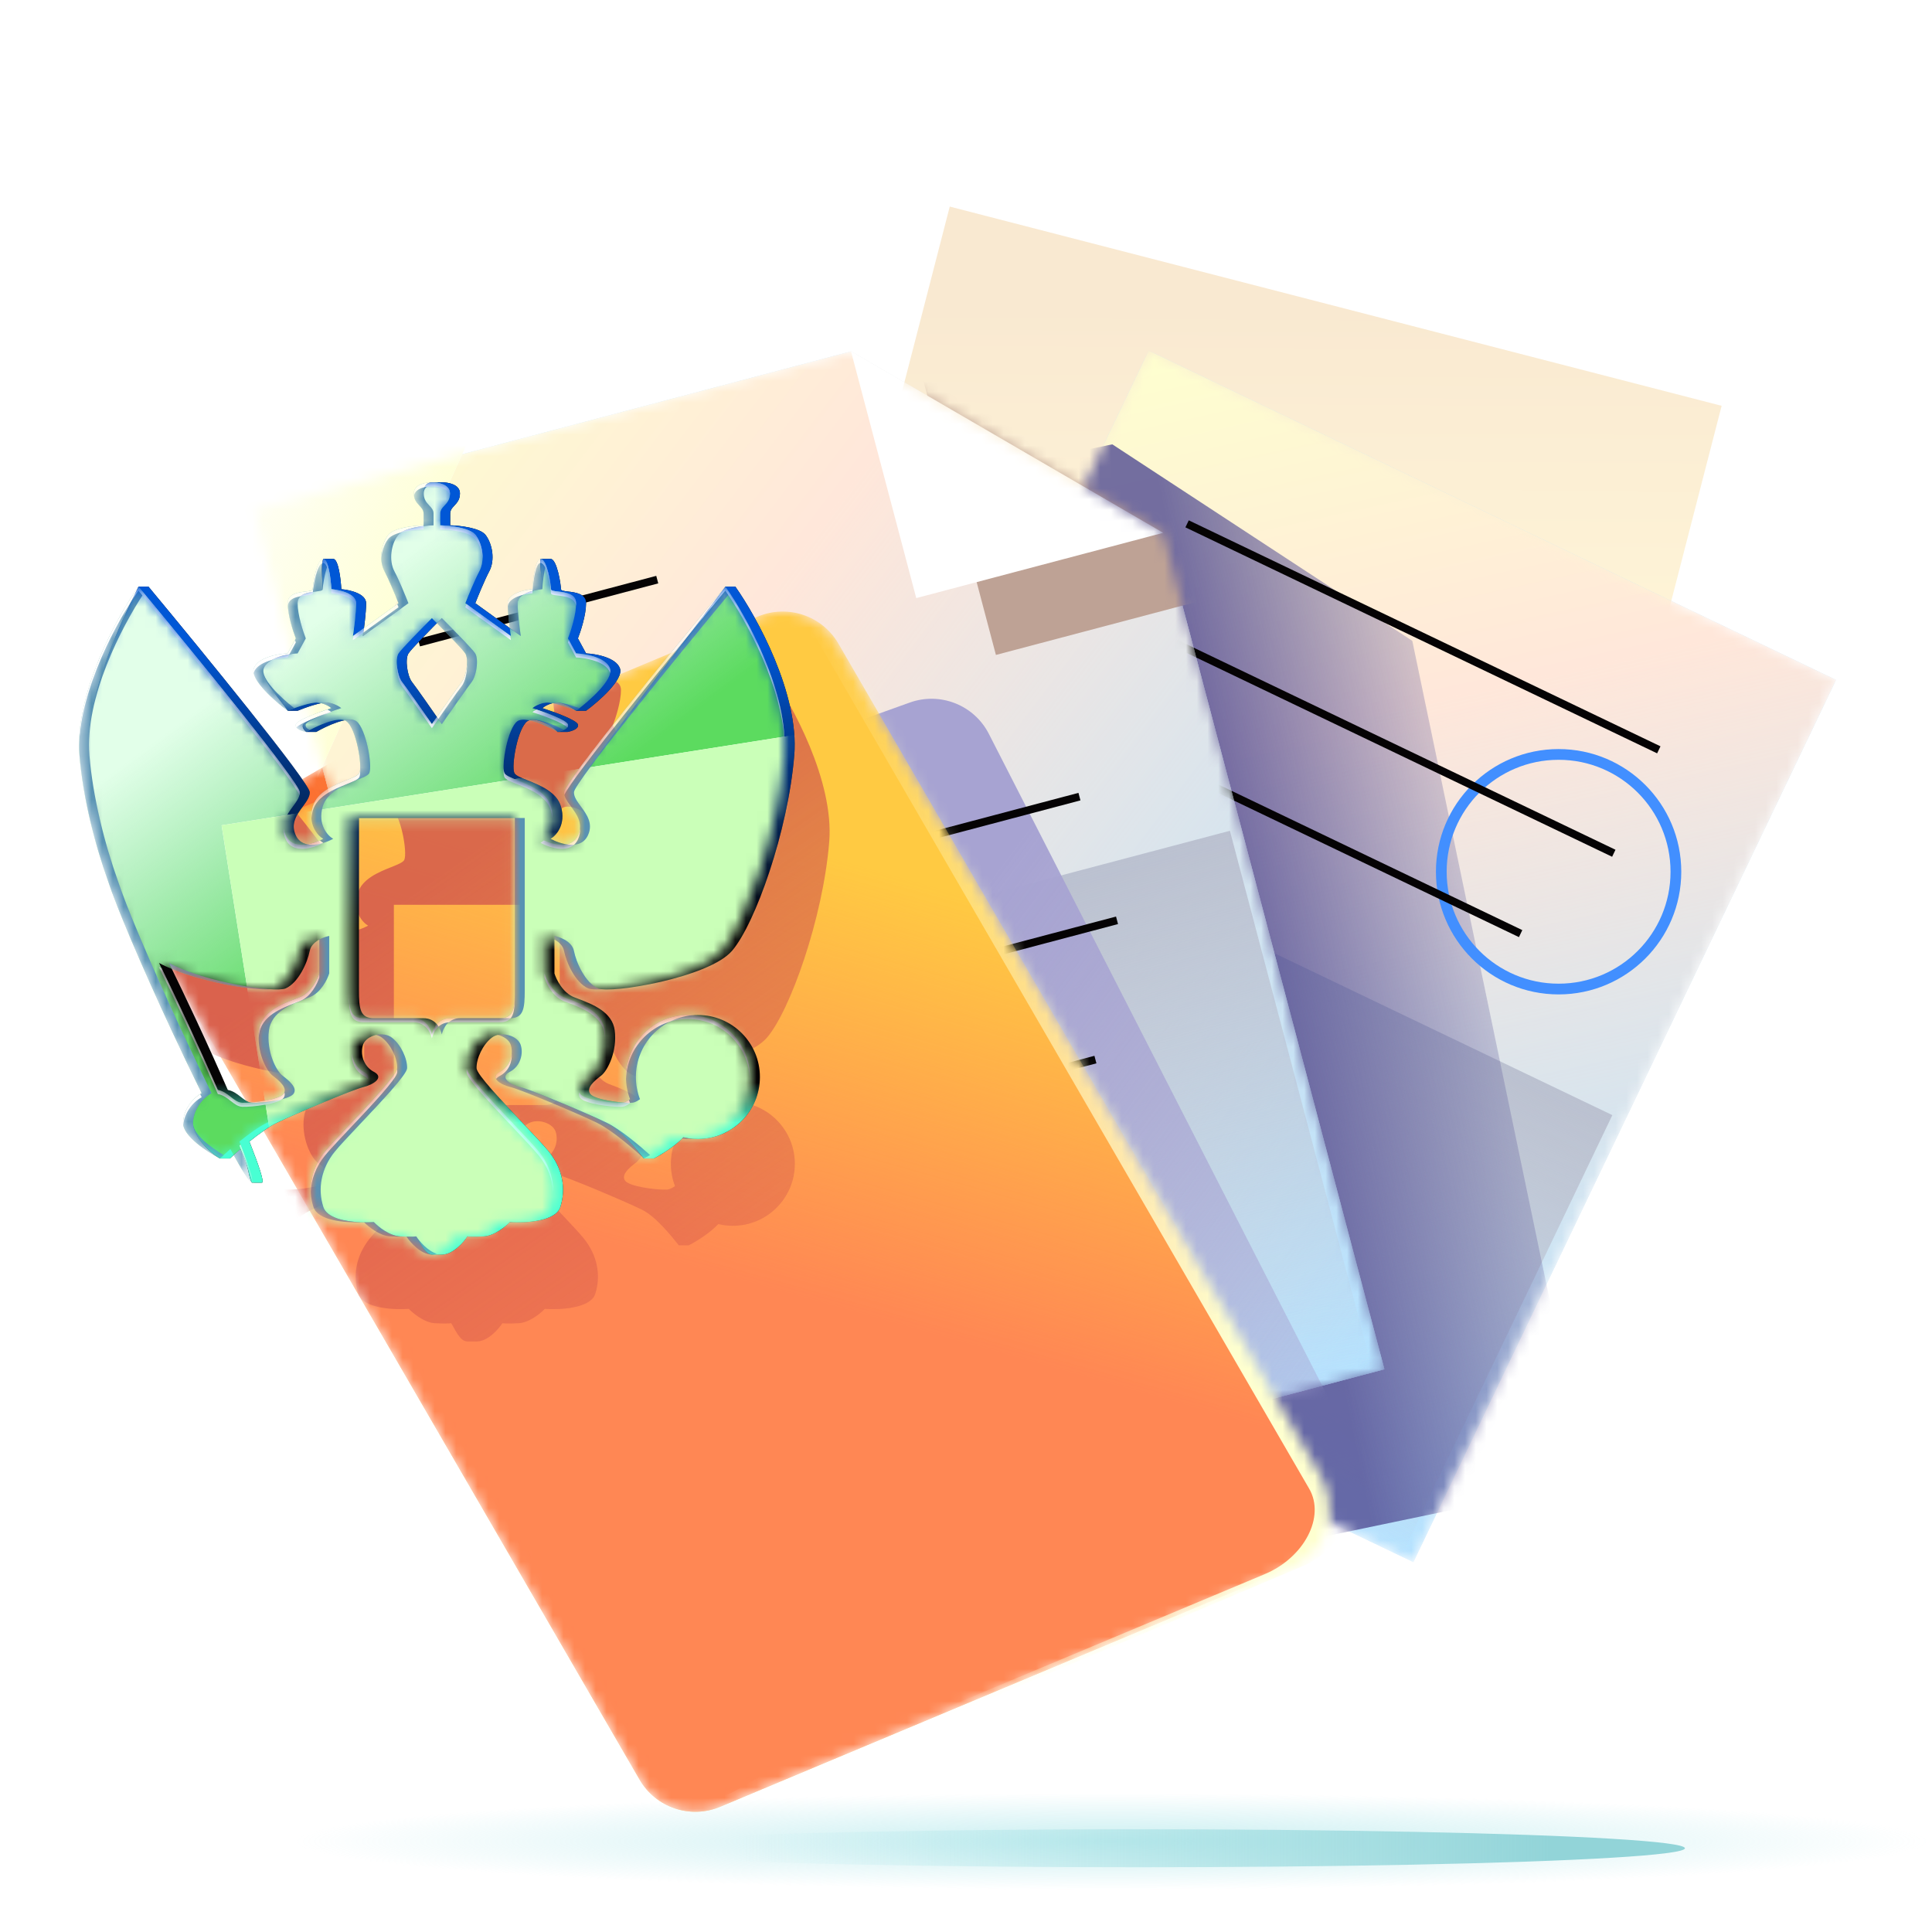 <svg width="180" height="180" viewBox="0 0 180 180" fill="none" xmlns="http://www.w3.org/2000/svg">
<g clip-path="url(#clip0_26351_11370)">
<rect width="180" height="180" fill="white"/>
<g filter="url(#filter0_f_26351_11370)">
<ellipse cx="103.574" cy="171.56" rx="75.868" ry="4.498" fill="url(#paint0_radial_26351_11370)"/>
</g>
<g filter="url(#filter1_f_26351_11370)">
<ellipse cx="106.038" cy="172.197" rx="50.942" ry="1.77" fill="url(#paint1_linear_26351_11370)"/>
</g>
<g filter="url(#filter2_f_26351_11370)">
<mask id="mask0_26351_11370" style="mask-type:alpha" maskUnits="userSpaceOnUse" x="14" y="35" width="121" height="133">
<path d="M91.318 35.991C94.185 34.329 97.856 35.306 99.518 38.173L108.333 53.379C109.288 55.027 109.404 57.031 108.646 58.778L105.058 67.041C104.299 68.788 104.415 70.792 105.37 72.44L134.045 121.908C135.707 124.775 134.73 128.446 131.863 130.108L68.579 166.792C65.712 168.454 62.04 167.477 60.379 164.61L15.364 86.954C13.703 84.087 14.68 80.415 17.546 78.754L91.318 35.991Z" fill="white"/>
</mask>
<g mask="url(#mask0_26351_11370)">
<path d="M91.318 35.991C94.185 34.329 97.856 35.306 99.518 38.173L108.333 53.379C109.288 55.027 109.404 57.031 108.646 58.778L105.058 67.041C104.299 68.788 104.415 70.792 105.37 72.44L134.045 121.908C135.707 124.775 134.73 128.446 131.863 130.108L68.579 166.792C65.712 168.454 62.04 167.477 60.379 164.61L15.364 86.954C13.703 84.087 14.68 80.415 17.546 78.754L91.318 35.991Z" fill="#FFB23F"/>
<path d="M91.318 35.991C94.185 34.329 97.856 35.306 99.518 38.173L108.333 53.379C109.288 55.027 109.404 57.031 108.646 58.778L105.058 67.041C104.299 68.788 104.415 70.792 105.37 72.44L134.045 121.908C135.707 124.775 134.73 128.446 131.863 130.108L68.579 166.792C65.712 168.454 62.04 167.477 60.379 164.61L15.364 86.954C13.703 84.087 14.68 80.415 17.546 78.754L91.318 35.991Z" fill="url(#paint2_linear_26351_11370)"/>
<g filter="url(#filter3_ii_26351_11370)">
<path d="M92.699 43.61L37.08 58.318L63.767 159.237L142.392 138.445L121.788 60.532L92.699 43.61Z" fill="#050304"/>
<path d="M92.699 43.61L37.08 58.318L63.767 159.237L142.392 138.445L121.788 60.532L92.699 43.61Z" fill="url(#paint3_linear_26351_11370)"/>
</g>
</g>
<path d="M160.401 37.809L88.486 19.247L65.709 107.489L137.624 126.052L155.209 57.925L160.401 37.809Z" fill="url(#paint4_linear_26351_11370)"/>
</g>
<mask id="mask1_26351_11370" style="mask-type:alpha" maskUnits="userSpaceOnUse" x="67" y="32" width="105" height="114">
<path d="M171.056 63.346L107.022 32.669L67.647 114.859L131.681 145.536L162.08 82.082L171.056 63.346Z" fill="white"/>
</mask>
<g mask="url(#mask1_26351_11370)">
<path d="M171.056 63.346L107.022 32.669L67.647 114.859L131.681 145.536L162.08 82.082L171.056 63.346Z" fill="#B5E2FF"/>
<path d="M171.056 63.346L107.022 32.669L67.647 114.859L131.681 145.536L162.08 82.082L171.056 63.346Z" fill="url(#paint5_linear_26351_11370)"/>
<path d="M171.056 63.346L107.022 32.669L67.647 114.859L131.681 145.536L162.08 82.082L171.056 63.346Z" fill="url(#paint6_linear_26351_11370)"/>
<g filter="url(#filter4_ii_26351_11370)">
<path d="M171.056 63.346L107.022 32.669L67.647 114.859L131.681 145.536L162.08 82.082L171.056 63.346Z" fill="#B5E2FF"/>
<path d="M171.056 63.346L107.022 32.669L67.647 114.859L131.681 145.536L162.08 82.082L171.056 63.346Z" fill="url(#paint7_linear_26351_11370)"/>
<path d="M171.056 63.346L107.022 32.669L67.647 114.859L131.681 145.536L162.08 82.082L171.056 63.346Z" fill="url(#paint8_linear_26351_11370)"/>
</g>
<rect x="88.314" y="74.236" width="68.643" height="45.567" transform="rotate(25.598 88.314 74.236)" fill="url(#paint9_linear_26351_11370)"/>
<g filter="url(#filter5_f_26351_11370)">
<path d="M103.629 41.396L47.706 53.052L68.855 154.522L147.91 138.045L131.582 59.706L103.629 41.396Z" fill="url(#paint10_linear_26351_11370)" fill-opacity="0.8"/>
</g>
<path d="M110.598 48.805L154.547 69.86" stroke="#050304" stroke-width="0.725"/>
<circle cx="145.211" cy="81.218" r="10.929" stroke="#428FFF"/>
<path d="M106.059 58.275L150.354 79.496" stroke="#050304" stroke-width="0.725"/>
<path d="M101.52 67.747L141.673 86.983" stroke="#050304" stroke-width="0.725"/>
<path d="M85.417 101.362L102.685 109.635" stroke="#050304" stroke-width="0.725"/>
</g>
<mask id="mask2_26351_11370" style="mask-type:alpha" maskUnits="userSpaceOnUse" x="23" y="32" width="106" height="117">
<path d="M79.292 32.739L23.673 47.447L50.36 148.366L128.985 127.574L108.382 49.661L79.292 32.739Z" fill="white"/>
</mask>
<g mask="url(#mask2_26351_11370)">
<path d="M79.292 32.739L23.673 47.447L50.36 148.366L128.985 127.574L108.382 49.661L79.292 32.739Z" fill="#B5E2FF"/>
<path d="M79.292 32.739L23.673 47.447L50.36 148.366L128.985 127.574L108.382 49.661L79.292 32.739Z" fill="url(#paint11_linear_26351_11370)"/>
<path d="M79.292 32.739L23.673 47.447L50.36 148.366L128.985 127.574L108.382 49.661L79.292 32.739Z" fill="url(#paint12_linear_26351_11370)"/>
<g filter="url(#filter6_ii_26351_11370)">
<path d="M79.292 32.739L23.673 47.447L50.36 148.366L128.985 127.574L108.382 49.661L79.292 32.739Z" fill="#B5E2FF"/>
<path d="M79.292 32.739L23.673 47.447L50.36 148.366L128.985 127.574L108.382 49.661L79.292 32.739Z" fill="url(#paint13_linear_26351_11370)"/>
<path d="M79.292 32.739L23.673 47.447L50.36 148.366L128.985 127.574L108.382 49.661L79.292 32.739Z" fill="url(#paint14_linear_26351_11370)"/>
</g>
<rect x="38.225" y="97.595" width="78.986" height="52.193" transform="rotate(-14.812 38.225 97.595)" fill="url(#paint15_linear_26351_11370)"/>
<g filter="url(#filter7_f_26351_11370)">
<path d="M84.763 65.455C87.602 64.437 90.756 65.686 92.129 68.371L132.951 148.199C134.599 151.421 133.04 155.357 129.633 156.579L75.431 176.006C72.591 177.024 69.438 175.775 68.064 173.09L27.243 93.262C25.595 90.04 27.153 86.103 30.56 84.882L84.763 65.455Z" fill="url(#paint16_linear_26351_11370)"/>
</g>
<path d="M20.714 4.013L65.52 -7.836L20.579 92.519L-24.227 104.367L20.714 4.013Z" fill="white"/>
<path d="M20.714 4.013L65.52 -7.836L20.579 92.519L-24.227 104.367L20.714 4.013Z" fill="url(#paint17_linear_26351_11370)"/>
<path d="M39.035 59.872L61.235 54.001" stroke="#050304" stroke-width="0.725"/>
<path d="M46.606 88.49L100.57 74.22" stroke="#050304" stroke-width="0.725"/>
<path d="M49.682 100.126L104.071 85.743" stroke="#050304" stroke-width="0.725"/>
<path d="M52.755 111.755L102.058 98.718" stroke="#050304" stroke-width="0.725"/>
<path d="M55.834 123.397L77.037 117.79" stroke="#050304" stroke-width="0.725"/>
<g filter="url(#filter8_f_26351_11370)">
<path d="M121.26 53.489L92.787 61.019L85.257 32.546L121.26 53.489Z" fill="#BEA295"/>
</g>
<path d="M108.371 49.64L85.365 55.723L79.282 32.718L108.371 49.64Z" fill="white"/>
</g>
<mask id="mask3_26351_11370" style="mask-type:alpha" maskUnits="userSpaceOnUse" x="13" y="56" width="111" height="113">
<path d="M70.605 57.443C73.387 56.277 76.602 57.358 78.114 59.968L123.079 137.537C124.894 140.668 123.544 144.682 120.206 146.08L67.101 168.332C64.319 169.497 61.104 168.416 59.591 165.807L14.627 88.237C12.812 85.106 14.161 81.093 17.499 79.694L70.605 57.443Z" fill="white"/>
</mask>
<g mask="url(#mask3_26351_11370)">
<path d="M70.605 57.443C73.387 56.277 76.602 57.358 78.114 59.968L123.079 137.537C124.894 140.668 123.544 144.682 120.206 146.08L67.101 168.332C64.319 169.497 61.104 168.416 59.591 165.807L14.627 88.237C12.812 85.106 14.161 81.093 17.499 79.694L70.605 57.443Z" fill="#FFCA42"/>
<path d="M70.605 57.443C73.387 56.277 76.602 57.358 78.114 59.968L123.079 137.537C124.894 140.668 123.544 144.682 120.206 146.08L67.101 168.332C64.319 169.497 61.104 168.416 59.591 165.807L14.627 88.237C12.812 85.106 14.161 81.093 17.499 79.694L70.605 57.443Z" fill="url(#paint18_linear_26351_11370)"/>
<g filter="url(#filter9_f_26351_11370)">
<path fill-rule="evenodd" clip-rule="evenodd" d="M44.422 124.982L44.442 124.982C45.469 124.953 46.443 123.841 46.805 123.282C46.906 123.302 47.352 123.331 48.323 123.282C49.295 123.233 50.352 122.371 50.759 121.946C52.143 122.047 55.021 121.91 55.458 120.55C56.005 118.849 55.67 116.967 54.395 115.388C53.959 114.849 53.038 113.873 52.012 112.787L52.01 112.784C50.035 110.693 47.675 108.195 47.655 107.616C47.625 106.735 48.232 105.399 49.082 104.762C49.932 104.124 51.45 104.573 51.754 105.399C52.058 106.226 51.754 107.434 50.759 107.95C49.763 108.466 50.759 109.134 51.754 109.377C52.75 109.62 58.099 111.866 59.83 112.716C61.059 113.32 62.483 115.064 63.243 116.026L64.171 116.026C64.921 115.638 66.155 114.87 66.921 114.046C67.356 114.151 67.811 114.206 68.278 114.206C71.468 114.206 74.054 111.62 74.054 108.431C74.054 105.241 71.468 102.656 68.278 102.656C65.089 102.656 62.503 105.241 62.503 108.431C62.503 109.16 62.639 109.858 62.885 110.501C62.633 110.684 62.379 110.824 62.077 110.834C61.136 110.864 58.676 110.561 58.251 110.014C57.826 109.468 58.615 108.8 59.253 108.314C59.891 107.828 60.771 106.007 60.528 104.094C60.308 102.36 58.44 101.649 57.12 101.146C56.985 101.095 56.855 101.045 56.733 100.997C55.689 100.584 55.084 99.348 54.911 98.781L54.911 95.289C55.448 95.391 56.563 95.812 56.733 96.686C56.946 97.779 57.796 99.661 58.98 100.177C60.164 100.694 69.292 99.175 71.447 96.686C73.603 94.196 76.68 85.544 77.257 78.439C77.719 72.756 73.786 65.607 71.762 62.743L70.845 62.743C65.878 69.407 56.757 81.029 56.733 81.9C56.721 82.336 57.038 82.767 57.383 83.235C57.927 83.976 58.541 84.811 58.038 85.908C57.383 87.341 55.438 86.728 54.547 86.242C55.073 85.938 56.004 84.912 55.518 83.236C55.125 81.879 53.546 81.248 52.401 80.79C51.778 80.542 51.284 80.344 51.177 80.109C50.873 79.441 51.48 75.919 52.391 75.282C53.058 74.815 54.696 75.676 55.2 76.284L56.126 76.284C56.5 76.223 57.219 75.998 57.097 75.585C56.976 75.173 54.84 74.401 53.788 74.067C53.96 73.915 54.462 73.6 55.094 73.551C55.599 73.512 56.356 73.911 56.932 74.31L57.856 74.31C59.061 73.42 61.378 71.383 61.014 70.363C60.65 69.343 58.757 69.007 57.856 68.967L57.097 67.57C57.35 66.933 57.856 65.384 57.856 64.291C57.856 63.402 56.867 63.284 56.176 63.202C55.804 63.157 55.518 63.123 55.518 62.986C55.518 62.591 55.154 60.162 54.547 60.162C54.442 60.162 53.62 60.162 53.62 60.162C53.473 60.76 53.828 62.249 53.788 62.986C53.019 63.046 51.48 63.392 51.48 64.291C51.48 65.19 51.683 66.71 51.784 67.357L47.534 64.291C47.787 63.643 48.402 62.142 48.839 61.316C49.386 60.283 49.143 58.796 48.505 57.946C47.995 57.266 46.086 57.055 45.196 57.035L45.196 55.942C45.196 55.81 45.226 55.699 45.274 55.599C45.348 55.45 45.464 55.325 45.587 55.194C45.834 54.931 46.107 54.641 46.107 54.059C46.107 53.219 44.996 53.022 44.422 53.027C44.273 53.026 43.424 53.027 43.424 53.027C42.876 53.123 42.738 53.438 42.738 54.059C42.738 54.294 42.782 54.481 42.851 54.638C42.953 54.87 43.11 55.037 43.257 55.194C43.462 55.413 43.649 55.612 43.649 55.942L43.649 57.035C42.758 57.055 40.849 57.266 40.34 57.946C39.702 58.796 39.459 60.283 40.005 61.316C40.443 62.142 41.058 63.643 41.311 64.291L37.06 67.357C37.162 66.71 37.364 65.19 37.364 64.291C37.364 63.392 35.826 63.046 35.057 62.986C35.006 62.044 34.783 60.162 34.298 60.162L33.371 60.162C33.111 60.727 33.326 62.647 33.326 62.986C33.326 63.123 33.04 63.157 32.669 63.202C31.977 63.284 30.988 63.402 30.988 64.291C30.988 65.384 31.494 66.933 31.747 67.57L30.988 68.967C30.088 69.007 28.195 69.343 27.831 70.363C27.493 71.309 29.274 73.133 30.068 74.31L30.988 74.31C31.646 74.037 33.12 73.502 33.751 73.551C34.382 73.6 34.885 73.915 35.057 74.067C34.004 74.401 31.817 75.209 31.53 75.546C31.337 75.773 31.547 76.092 31.787 76.284L32.719 76.284C33.66 75.737 35.724 74.772 36.453 75.282C37.364 75.919 37.971 79.441 37.668 80.109C37.561 80.344 37.066 80.542 36.444 80.79C35.298 81.248 33.72 81.879 33.326 83.236C32.84 84.912 33.771 85.938 34.298 86.242C33.407 86.728 31.462 87.341 30.806 85.908C30.304 84.811 30.918 83.976 31.462 83.235C31.806 82.767 32.123 82.336 32.111 81.9C32.087 81.002 22.082 68.754 17.083 62.743L16.158 62.743C14.534 66.043 11.146 73.008 11.588 78.439C11.902 82.317 12.988 86.656 14.26 90.202C15.03 92.555 17.27 97.86 20.1 103.941C21.101 106.091 22.075 108.122 22.973 109.943C22.021 110.475 21.265 111.579 21.242 112.716C21.22 113.808 22.544 115.336 23.758 116.026L24.673 116.026C24.917 115.796 25.256 115.489 25.648 115.151C26.494 116.709 26.402 117.906 26.734 118.274C26.734 118.274 27.637 118.294 27.679 118.274C27.866 118.187 27.405 116.75 26.492 114.446C27.339 113.763 28.276 113.079 29.015 112.716C30.745 111.866 36.095 109.62 37.09 109.377C38.086 109.134 39.082 108.466 38.086 107.95C37.09 107.434 36.787 106.226 37.09 105.399C37.394 104.573 38.912 104.124 39.762 104.762C40.612 105.399 41.22 106.735 41.189 107.616C41.169 108.195 38.81 110.693 36.835 112.784L36.833 112.787C35.807 113.873 34.885 114.849 34.449 115.388C33.174 116.967 32.84 118.849 33.386 120.55C33.824 121.91 36.702 122.047 38.086 121.946C38.493 122.371 39.55 123.233 40.521 123.282C41.109 123.311 41.504 123.313 41.747 123.304C41.906 123.299 41.999 123.29 42.039 123.282C42.402 123.841 42.839 124.982 43.549 124.982L44.422 124.982ZM24.479 109.641C24.977 109.732 25.344 110.022 25.688 110.293C26.035 110.566 26.358 110.821 26.768 110.834C27.709 110.864 30.168 110.561 30.593 110.014C31.018 109.468 30.229 108.8 29.591 108.314C28.954 107.828 28.073 106.007 28.316 104.094C28.537 102.36 30.404 101.649 31.724 101.146L31.734 101.143C31.866 101.092 31.993 101.044 32.111 100.997C33.156 100.584 33.761 99.348 33.933 98.781L33.933 95.289C33.397 95.391 32.281 95.812 32.111 96.686C31.899 97.779 31.049 99.661 29.865 100.177C28.871 100.611 22.341 99.611 18.995 97.805C19.815 99.479 20.693 101.315 21.592 103.247C22.653 105.525 23.63 107.695 24.479 109.641ZM44.422 104.462C44.303 103.899 43.833 102.955 42.709 102.955L38.086 102.955C36.815 102.955 36.696 102.09 36.696 100.36L36.696 84.299L52.148 84.299L52.148 100.36C52.148 102.09 52.03 102.955 50.759 102.955L46.136 102.955C45.012 102.955 44.542 103.899 44.422 104.462ZM44.422 65.677C43.483 66.616 41.576 68.557 41.311 68.967C40.977 69.483 41.189 71.062 41.645 71.639C42.006 72.096 43.634 74.423 44.422 75.557C45.211 74.423 46.838 72.096 47.2 71.639C47.655 71.062 47.867 69.483 47.534 68.967C47.268 68.557 45.362 66.616 44.422 65.677Z" fill="url(#paint19_linear_26351_11370)" fill-opacity="0.8"/>
</g>
<g filter="url(#filter10_f_26351_11370)">
<path d="M71.445 57.157C73.376 57.061 75.074 57.793 75.903 59.222L121.977 138.706C123.491 141.32 121.513 145.117 117.832 146.659L65.614 168.539C65.288 168.675 64.961 168.789 64.635 168.879C65.477 168.837 66.712 169.033 67.589 168.665L121.359 145.921C125.04 144.379 126.669 140.187 125.154 137.574L79.081 58.09C78.025 56.269 74.007 56.443 71.445 57.157Z" fill="url(#paint20_linear_26351_11370)"/>
</g>
</g>
<path fill-rule="evenodd" clip-rule="evenodd" d="M41.168 116.891L41.188 116.891C42.215 116.863 43.189 115.751 43.551 115.191C43.653 115.211 44.098 115.24 45.069 115.191C46.041 115.143 47.098 114.28 47.505 113.855C48.889 113.957 51.767 113.819 52.204 112.459C52.751 110.758 52.417 108.876 51.141 107.297C50.706 106.758 49.784 105.782 48.758 104.696L48.756 104.693C46.781 102.602 44.421 100.104 44.401 99.525C44.371 98.644 44.978 97.309 45.828 96.671C46.678 96.034 48.197 96.482 48.5 97.309C48.804 98.135 48.5 99.343 47.505 99.859C46.509 100.375 47.505 101.043 48.5 101.286C49.496 101.529 54.845 103.776 56.576 104.626C57.805 105.229 59.229 106.974 59.989 107.935H60.918C61.667 107.547 62.901 106.779 63.667 105.955C64.103 106.06 64.557 106.115 65.025 106.115C68.214 106.115 70.8 103.53 70.8 100.34C70.8 97.15 68.214 94.565 65.025 94.565C61.835 94.565 59.249 97.15 59.249 100.34C59.249 101.07 59.385 101.767 59.632 102.41C59.379 102.593 59.125 102.734 58.823 102.743C57.882 102.774 55.422 102.47 54.997 101.923C54.572 101.377 55.361 100.709 55.999 100.223C56.637 99.738 57.517 97.916 57.274 96.003C57.054 94.269 55.186 93.558 53.867 93.056C53.731 93.004 53.601 92.954 53.479 92.906C52.435 92.493 51.83 91.257 51.658 90.69V87.199C52.194 87.3 53.309 87.721 53.479 88.595C53.692 89.688 54.542 91.57 55.726 92.087C56.91 92.603 66.038 91.085 68.194 88.595C70.349 86.106 73.426 77.453 74.003 70.348C74.465 64.665 70.532 57.516 68.508 54.652H67.591C62.624 61.316 53.503 72.939 53.479 73.809C53.467 74.245 53.784 74.676 54.129 75.145C54.673 75.885 55.287 76.72 54.785 77.817C54.129 79.25 52.184 78.637 51.293 78.151C51.819 77.847 52.75 76.821 52.264 75.145C51.871 73.788 50.292 73.157 49.147 72.7C48.524 72.451 48.03 72.253 47.923 72.018C47.62 71.35 48.227 67.828 49.138 67.191C49.804 66.724 51.442 67.585 51.947 68.193H52.872C53.246 68.132 53.965 67.907 53.843 67.495C53.722 67.082 51.587 66.31 50.534 65.976C50.706 65.825 51.208 65.509 51.84 65.46C52.345 65.421 53.102 65.82 53.678 66.219H54.602C55.807 65.329 58.124 63.293 57.76 62.272C57.396 61.252 55.503 60.916 54.602 60.876L53.843 59.479C54.096 58.842 54.602 57.293 54.602 56.2C54.602 55.311 53.613 55.194 52.922 55.111C52.55 55.067 52.264 55.033 52.264 54.895C52.264 54.5 51.9 52.071 51.293 52.071C51.188 52.071 50.366 52.071 50.366 52.071C50.219 52.669 50.574 54.158 50.534 54.895C49.765 54.955 48.227 55.302 48.227 56.2C48.227 57.099 48.429 58.619 48.53 59.267L44.28 56.2C44.533 55.553 45.148 54.051 45.585 53.225C46.132 52.193 45.889 50.705 45.251 49.855C44.741 49.175 42.832 48.964 41.942 48.944V47.851C41.942 47.719 41.972 47.608 42.02 47.509C42.094 47.359 42.21 47.235 42.333 47.104C42.58 46.84 42.853 46.55 42.853 45.969C42.853 45.128 41.743 44.931 41.168 44.936C41.019 44.935 40.17 44.936 40.17 44.936C39.622 45.032 39.484 45.347 39.484 45.969C39.484 46.203 39.528 46.39 39.597 46.547C39.699 46.78 39.856 46.947 40.004 47.104C40.208 47.322 40.395 47.521 40.395 47.851V48.944C39.504 48.964 37.596 49.175 37.086 49.855C36.448 50.705 36.205 52.193 36.752 53.225C37.189 54.051 37.804 55.553 38.057 56.2L33.806 59.267C33.908 58.619 34.11 57.099 34.11 56.2C34.11 55.302 32.572 54.955 31.803 54.895C31.752 53.954 31.529 52.071 31.044 52.071H30.117C29.857 52.636 30.072 54.556 30.072 54.895C30.072 55.033 29.786 55.067 29.415 55.111C28.723 55.194 27.734 55.311 27.734 56.2C27.734 57.293 28.24 58.842 28.493 59.479L27.734 60.876C26.834 60.916 24.941 61.252 24.577 62.272C24.239 63.219 26.02 65.042 26.814 66.219H27.734C28.392 65.946 29.866 65.412 30.497 65.46C31.128 65.509 31.631 65.825 31.803 65.976C30.75 66.31 28.564 67.118 28.276 67.455C28.083 67.682 28.293 68.001 28.533 68.193H29.465C30.406 67.646 32.471 66.681 33.199 67.191C34.11 67.828 34.717 71.35 34.414 72.018C34.307 72.253 33.812 72.451 33.19 72.7C32.045 73.157 30.466 73.788 30.072 75.145C29.586 76.821 30.517 77.847 31.044 78.151C30.153 78.637 28.208 79.25 27.552 77.817C27.05 76.72 27.664 75.885 28.208 75.145C28.553 74.676 28.869 74.245 28.858 73.809C28.833 72.911 18.828 60.663 13.829 54.652H12.904C11.28 57.952 7.893 64.917 8.334 70.348C8.648 74.226 9.735 78.565 11.007 82.111C11.776 84.464 14.016 89.769 16.846 95.85C17.847 98 18.821 100.031 19.72 101.852C18.767 102.385 18.011 103.488 17.988 104.626C17.966 105.717 19.291 107.245 20.504 107.935H21.419C21.663 107.705 22.002 107.398 22.394 107.06C23.24 108.618 23.148 109.815 23.48 110.183C23.48 110.183 24.383 110.203 24.425 110.183C24.612 110.096 24.151 108.659 23.238 106.355C24.085 105.672 25.023 104.988 25.761 104.626C27.491 103.776 32.841 101.529 33.837 101.286C34.832 101.043 35.828 100.375 34.832 99.859C33.837 99.343 33.533 98.135 33.837 97.309C34.14 96.482 35.658 96.034 36.508 96.671C37.358 97.309 37.966 98.644 37.935 99.525C37.915 100.104 35.556 102.602 33.581 104.693L33.579 104.696C32.553 105.782 31.631 106.758 31.195 107.297C29.92 108.876 29.586 110.758 30.133 112.459C30.57 113.819 33.448 113.957 34.832 113.855C35.239 114.28 36.296 115.143 37.267 115.191C37.855 115.221 38.25 115.222 38.493 115.214C38.652 115.208 38.745 115.199 38.785 115.191C39.148 115.751 39.585 116.891 40.295 116.891L41.168 116.891ZM21.225 101.55C21.723 101.642 22.09 101.931 22.434 102.202C22.781 102.475 23.104 102.73 23.514 102.743C24.455 102.774 26.914 102.47 27.34 101.923C27.765 101.377 26.975 100.709 26.337 100.223C25.7 99.738 24.819 97.916 25.062 96.003C25.283 94.269 27.151 93.558 28.47 93.056L28.48 93.052C28.612 93.002 28.739 92.953 28.858 92.906C29.902 92.493 30.507 91.257 30.679 90.69V87.199C30.143 87.3 29.027 87.721 28.858 88.595C28.645 89.688 27.795 91.57 26.611 92.087C25.617 92.52 19.087 91.52 15.741 89.715C16.561 91.388 17.439 93.224 18.338 95.156C19.399 97.434 20.377 99.604 21.225 101.55ZM41.168 96.371C41.049 95.808 40.579 94.864 39.455 94.864H34.832C33.561 94.864 33.442 94 33.442 92.269V76.208H48.895V92.269C48.895 94 48.776 94.864 47.505 94.864H42.882C41.758 94.864 41.288 95.808 41.168 96.371ZM41.168 57.586C40.229 58.525 38.322 60.466 38.057 60.876C37.723 61.392 37.935 62.971 38.391 63.548C38.752 64.005 40.38 66.332 41.168 67.466C41.957 66.332 43.584 64.005 43.946 63.548C44.401 62.971 44.614 61.392 44.28 60.876C44.014 60.466 42.108 58.525 41.168 57.586Z" fill="#050304"/>
<path fill-rule="evenodd" clip-rule="evenodd" d="M41.168 116.891L41.188 116.891C42.215 116.863 43.189 115.751 43.551 115.191C43.653 115.211 44.098 115.24 45.069 115.191C46.041 115.143 47.098 114.28 47.505 113.855C48.889 113.957 51.767 113.819 52.204 112.459C52.751 110.758 52.417 108.876 51.141 107.297C50.706 106.758 49.784 105.782 48.758 104.696L48.756 104.693C46.781 102.602 44.421 100.104 44.401 99.525C44.371 98.644 44.978 97.309 45.828 96.671C46.678 96.034 48.197 96.482 48.5 97.309C48.804 98.135 48.5 99.343 47.505 99.859C46.509 100.375 47.505 101.043 48.5 101.286C49.496 101.529 54.845 103.776 56.576 104.626C57.805 105.229 59.229 106.974 59.989 107.935H60.918C61.667 107.547 62.901 106.779 63.667 105.955C64.103 106.06 64.557 106.115 65.025 106.115C68.214 106.115 70.8 103.53 70.8 100.34C70.8 97.15 68.214 94.565 65.025 94.565C61.835 94.565 59.249 97.15 59.249 100.34C59.249 101.07 59.385 101.767 59.632 102.41C59.379 102.593 59.125 102.734 58.823 102.743C57.882 102.774 55.422 102.47 54.997 101.923C54.572 101.377 55.361 100.709 55.999 100.223C56.637 99.738 57.517 97.916 57.274 96.003C57.054 94.269 55.186 93.558 53.867 93.056C53.731 93.004 53.601 92.954 53.479 92.906C52.435 92.493 51.83 91.257 51.658 90.69V87.199C52.194 87.3 53.309 87.721 53.479 88.595C53.692 89.688 54.542 91.57 55.726 92.087C56.91 92.603 66.038 91.085 68.194 88.595C70.349 86.106 73.426 77.453 74.003 70.348C74.465 64.665 70.532 57.516 68.508 54.652H67.591C62.624 61.316 53.503 72.939 53.479 73.809C53.467 74.245 53.784 74.676 54.129 75.145C54.673 75.885 55.287 76.72 54.785 77.817C54.129 79.25 52.184 78.637 51.293 78.151C51.819 77.847 52.75 76.821 52.264 75.145C51.871 73.788 50.292 73.157 49.147 72.7C48.524 72.451 48.03 72.253 47.923 72.018C47.62 71.35 48.227 67.828 49.138 67.191C49.804 66.724 51.442 67.585 51.947 68.193H52.872C53.246 68.132 53.965 67.907 53.843 67.495C53.722 67.082 51.587 66.31 50.534 65.976C50.706 65.825 51.208 65.509 51.84 65.46C52.345 65.421 53.102 65.82 53.678 66.219H54.602C55.807 65.329 58.124 63.293 57.76 62.272C57.396 61.252 55.503 60.916 54.602 60.876L53.843 59.479C54.096 58.842 54.602 57.293 54.602 56.2C54.602 55.311 53.613 55.194 52.922 55.111C52.55 55.067 52.264 55.033 52.264 54.895C52.264 54.5 51.9 52.071 51.293 52.071C51.188 52.071 50.366 52.071 50.366 52.071C50.219 52.669 50.574 54.158 50.534 54.895C49.765 54.955 48.227 55.302 48.227 56.2C48.227 57.099 48.429 58.619 48.53 59.267L44.28 56.2C44.533 55.553 45.148 54.051 45.585 53.225C46.132 52.193 45.889 50.705 45.251 49.855C44.741 49.175 42.832 48.964 41.942 48.944V47.851C41.942 47.719 41.972 47.608 42.02 47.509C42.094 47.359 42.21 47.235 42.333 47.104C42.58 46.84 42.853 46.55 42.853 45.969C42.853 45.128 41.743 44.931 41.168 44.936C41.019 44.935 40.17 44.936 40.17 44.936C39.622 45.032 39.484 45.347 39.484 45.969C39.484 46.203 39.528 46.39 39.597 46.547C39.699 46.78 39.856 46.947 40.004 47.104C40.208 47.322 40.395 47.521 40.395 47.851V48.944C39.504 48.964 37.596 49.175 37.086 49.855C36.448 50.705 36.205 52.193 36.752 53.225C37.189 54.051 37.804 55.553 38.057 56.2L33.806 59.267C33.908 58.619 34.11 57.099 34.11 56.2C34.11 55.302 32.572 54.955 31.803 54.895C31.752 53.954 31.529 52.071 31.044 52.071H30.117C29.857 52.636 30.072 54.556 30.072 54.895C30.072 55.033 29.786 55.067 29.415 55.111C28.723 55.194 27.734 55.311 27.734 56.2C27.734 57.293 28.24 58.842 28.493 59.479L27.734 60.876C26.834 60.916 24.941 61.252 24.577 62.272C24.239 63.219 26.02 65.042 26.814 66.219H27.734C28.392 65.946 29.866 65.412 30.497 65.46C31.128 65.509 31.631 65.825 31.803 65.976C30.75 66.31 28.564 67.118 28.276 67.455C28.083 67.682 28.293 68.001 28.533 68.193H29.465C30.406 67.646 32.471 66.681 33.199 67.191C34.11 67.828 34.717 71.35 34.414 72.018C34.307 72.253 33.812 72.451 33.19 72.7C32.045 73.157 30.466 73.788 30.072 75.145C29.586 76.821 30.517 77.847 31.044 78.151C30.153 78.637 28.208 79.25 27.552 77.817C27.05 76.72 27.664 75.885 28.208 75.145C28.553 74.676 28.869 74.245 28.858 73.809C28.833 72.911 18.828 60.663 13.829 54.652H12.904C11.28 57.952 7.893 64.917 8.334 70.348C8.648 74.226 9.735 78.565 11.007 82.111C11.776 84.464 14.016 89.769 16.846 95.85C17.847 98 18.821 100.031 19.72 101.852C18.767 102.385 18.011 103.488 17.988 104.626C17.966 105.717 19.291 107.245 20.504 107.935H21.419C21.663 107.705 22.002 107.398 22.394 107.06C23.24 108.618 23.148 109.815 23.48 110.183C23.48 110.183 24.383 110.203 24.425 110.183C24.612 110.096 24.151 108.659 23.238 106.355C24.085 105.672 25.023 104.988 25.761 104.626C27.491 103.776 32.841 101.529 33.837 101.286C34.832 101.043 35.828 100.375 34.832 99.859C33.837 99.343 33.533 98.135 33.837 97.309C34.14 96.482 35.658 96.034 36.508 96.671C37.358 97.309 37.966 98.644 37.935 99.525C37.915 100.104 35.556 102.602 33.581 104.693L33.579 104.696C32.553 105.782 31.631 106.758 31.195 107.297C29.92 108.876 29.586 110.758 30.133 112.459C30.57 113.819 33.448 113.957 34.832 113.855C35.239 114.28 36.296 115.143 37.267 115.191C37.855 115.221 38.25 115.222 38.493 115.214C38.652 115.208 38.745 115.199 38.785 115.191C39.148 115.751 39.585 116.891 40.295 116.891L41.168 116.891ZM21.225 101.55C21.723 101.642 22.09 101.931 22.434 102.202C22.781 102.475 23.104 102.73 23.514 102.743C24.455 102.774 26.914 102.47 27.34 101.923C27.765 101.377 26.975 100.709 26.337 100.223C25.7 99.738 24.819 97.916 25.062 96.003C25.283 94.269 27.151 93.558 28.47 93.056L28.48 93.052C28.612 93.002 28.739 92.953 28.858 92.906C29.902 92.493 30.507 91.257 30.679 90.69V87.199C30.143 87.3 29.027 87.721 28.858 88.595C28.645 89.688 27.795 91.57 26.611 92.087C25.617 92.52 19.087 91.52 15.741 89.715C16.561 91.388 17.439 93.224 18.338 95.156C19.399 97.434 20.377 99.604 21.225 101.55ZM41.168 96.371C41.049 95.808 40.579 94.864 39.455 94.864H34.832C33.561 94.864 33.442 94 33.442 92.269V76.208H48.895V92.269C48.895 94 48.776 94.864 47.505 94.864H42.882C41.758 94.864 41.288 95.808 41.168 96.371ZM41.168 57.586C40.229 58.525 38.322 60.466 38.057 60.876C37.723 61.392 37.935 62.971 38.391 63.548C38.752 64.005 40.38 66.332 41.168 67.466C41.957 66.332 43.584 64.005 43.946 63.548C44.401 62.971 44.614 61.392 44.28 60.876C44.014 60.466 42.108 58.525 41.168 57.586Z" fill="url(#paint21_linear_26351_11370)"/>
<path fill-rule="evenodd" clip-rule="evenodd" d="M41.168 116.891L41.188 116.891C42.215 116.863 43.189 115.751 43.551 115.191C43.653 115.211 44.098 115.24 45.069 115.191C46.041 115.143 47.098 114.28 47.505 113.855C48.889 113.957 51.767 113.819 52.204 112.459C52.751 110.758 52.417 108.876 51.141 107.297C50.706 106.758 49.784 105.782 48.758 104.696L48.756 104.693C46.781 102.602 44.421 100.104 44.401 99.525C44.371 98.644 44.978 97.309 45.828 96.671C46.678 96.034 48.197 96.482 48.5 97.309C48.804 98.135 48.5 99.343 47.505 99.859C46.509 100.375 47.505 101.043 48.5 101.286C49.496 101.529 54.845 103.776 56.576 104.626C57.805 105.229 59.229 106.974 59.989 107.935H60.918C61.667 107.547 62.901 106.779 63.667 105.955C64.103 106.06 64.557 106.115 65.025 106.115C68.214 106.115 70.8 103.53 70.8 100.34C70.8 97.15 68.214 94.565 65.025 94.565C61.835 94.565 59.249 97.15 59.249 100.34C59.249 101.07 59.385 101.767 59.632 102.41C59.379 102.593 59.125 102.734 58.823 102.743C57.882 102.774 55.422 102.47 54.997 101.923C54.572 101.377 55.361 100.709 55.999 100.223C56.637 99.738 57.517 97.916 57.274 96.003C57.054 94.269 55.186 93.558 53.867 93.056C53.731 93.004 53.601 92.954 53.479 92.906C52.435 92.493 51.83 91.257 51.658 90.69V87.199C52.194 87.3 53.309 87.721 53.479 88.595C53.692 89.688 54.542 91.57 55.726 92.087C56.91 92.603 66.038 91.085 68.194 88.595C70.349 86.106 73.426 77.453 74.003 70.348C74.465 64.665 70.532 57.516 68.508 54.652H67.591C62.624 61.316 53.503 72.939 53.479 73.809C53.467 74.245 53.784 74.676 54.129 75.145C54.673 75.885 55.287 76.72 54.785 77.817C54.129 79.25 52.184 78.637 51.293 78.151C51.819 77.847 52.75 76.821 52.264 75.145C51.871 73.788 50.292 73.157 49.147 72.7C48.524 72.451 48.03 72.253 47.923 72.018C47.62 71.35 48.227 67.828 49.138 67.191C49.804 66.724 51.442 67.585 51.947 68.193H52.872C53.246 68.132 53.965 67.907 53.843 67.495C53.722 67.082 51.587 66.31 50.534 65.976C50.706 65.825 51.208 65.509 51.84 65.46C52.345 65.421 53.102 65.82 53.678 66.219H54.602C55.807 65.329 58.124 63.293 57.76 62.272C57.396 61.252 55.503 60.916 54.602 60.876L53.843 59.479C54.096 58.842 54.602 57.293 54.602 56.2C54.602 55.311 53.613 55.194 52.922 55.111C52.55 55.067 52.264 55.033 52.264 54.895C52.264 54.5 51.9 52.071 51.293 52.071C51.188 52.071 50.366 52.071 50.366 52.071C50.219 52.669 50.574 54.158 50.534 54.895C49.765 54.955 48.227 55.302 48.227 56.2C48.227 57.099 48.429 58.619 48.53 59.267L44.28 56.2C44.533 55.553 45.148 54.051 45.585 53.225C46.132 52.193 45.889 50.705 45.251 49.855C44.741 49.175 42.832 48.964 41.942 48.944V47.851C41.942 47.719 41.972 47.608 42.02 47.509C42.094 47.359 42.21 47.235 42.333 47.104C42.58 46.84 42.853 46.55 42.853 45.969C42.853 45.128 41.743 44.931 41.168 44.936C41.019 44.935 40.17 44.936 40.17 44.936C39.622 45.032 39.484 45.347 39.484 45.969C39.484 46.203 39.528 46.39 39.597 46.547C39.699 46.78 39.856 46.947 40.004 47.104C40.208 47.322 40.395 47.521 40.395 47.851V48.944C39.504 48.964 37.596 49.175 37.086 49.855C36.448 50.705 36.205 52.193 36.752 53.225C37.189 54.051 37.804 55.553 38.057 56.2L33.806 59.267C33.908 58.619 34.11 57.099 34.11 56.2C34.11 55.302 32.572 54.955 31.803 54.895C31.752 53.954 31.529 52.071 31.044 52.071H30.117C29.857 52.636 30.072 54.556 30.072 54.895C30.072 55.033 29.786 55.067 29.415 55.111C28.723 55.194 27.734 55.311 27.734 56.2C27.734 57.293 28.24 58.842 28.493 59.479L27.734 60.876C26.834 60.916 24.941 61.252 24.577 62.272C24.239 63.219 26.02 65.042 26.814 66.219H27.734C28.392 65.946 29.866 65.412 30.497 65.46C31.128 65.509 31.631 65.825 31.803 65.976C30.75 66.31 28.564 67.118 28.276 67.455C28.083 67.682 28.293 68.001 28.533 68.193H29.465C30.406 67.646 32.471 66.681 33.199 67.191C34.11 67.828 34.717 71.35 34.414 72.018C34.307 72.253 33.812 72.451 33.19 72.7C32.045 73.157 30.466 73.788 30.072 75.145C29.586 76.821 30.517 77.847 31.044 78.151C30.153 78.637 28.208 79.25 27.552 77.817C27.05 76.72 27.664 75.885 28.208 75.145C28.553 74.676 28.869 74.245 28.858 73.809C28.833 72.911 18.828 60.663 13.829 54.652H12.904C11.28 57.952 7.893 64.917 8.334 70.348C8.648 74.226 9.735 78.565 11.007 82.111C11.776 84.464 14.016 89.769 16.846 95.85C17.847 98 18.821 100.031 19.72 101.852C18.767 102.385 18.011 103.488 17.988 104.626C17.966 105.717 19.291 107.245 20.504 107.935H21.419C21.663 107.705 22.002 107.398 22.394 107.06C23.24 108.618 23.148 109.815 23.48 110.183C23.48 110.183 24.383 110.203 24.425 110.183C24.612 110.096 24.151 108.659 23.238 106.355C24.085 105.672 25.023 104.988 25.761 104.626C27.491 103.776 32.841 101.529 33.837 101.286C34.832 101.043 35.828 100.375 34.832 99.859C33.837 99.343 33.533 98.135 33.837 97.309C34.14 96.482 35.658 96.034 36.508 96.671C37.358 97.309 37.966 98.644 37.935 99.525C37.915 100.104 35.556 102.602 33.581 104.693L33.579 104.696C32.553 105.782 31.631 106.758 31.195 107.297C29.92 108.876 29.586 110.758 30.133 112.459C30.57 113.819 33.448 113.957 34.832 113.855C35.239 114.28 36.296 115.143 37.267 115.191C37.855 115.221 38.25 115.222 38.493 115.214C38.652 115.208 38.745 115.199 38.785 115.191C39.148 115.751 39.585 116.891 40.295 116.891L41.168 116.891ZM21.225 101.55C21.723 101.642 22.09 101.931 22.434 102.202C22.781 102.475 23.104 102.73 23.514 102.743C24.455 102.774 26.914 102.47 27.34 101.923C27.765 101.377 26.975 100.709 26.337 100.223C25.7 99.738 24.819 97.916 25.062 96.003C25.283 94.269 27.151 93.558 28.47 93.056L28.48 93.052C28.612 93.002 28.739 92.953 28.858 92.906C29.902 92.493 30.507 91.257 30.679 90.69V87.199C30.143 87.3 29.027 87.721 28.858 88.595C28.645 89.688 27.795 91.57 26.611 92.087C25.617 92.52 19.087 91.52 15.741 89.715C16.561 91.388 17.439 93.224 18.338 95.156C19.399 97.434 20.377 99.604 21.225 101.55ZM41.168 96.371C41.049 95.808 40.579 94.864 39.455 94.864H34.832C33.561 94.864 33.442 94 33.442 92.269V76.208H48.895V92.269C48.895 94 48.776 94.864 47.505 94.864H42.882C41.758 94.864 41.288 95.808 41.168 96.371ZM41.168 57.586C40.229 58.525 38.322 60.466 38.057 60.876C37.723 61.392 37.935 62.971 38.391 63.548C38.752 64.005 40.38 66.332 41.168 67.466C41.957 66.332 43.584 64.005 43.946 63.548C44.401 62.971 44.614 61.392 44.28 60.876C44.014 60.466 42.108 58.525 41.168 57.586Z" fill="url(#paint22_linear_26351_11370)"/>
<mask id="mask4_26351_11370" style="mask-type:alpha" maskUnits="userSpaceOnUse" x="7" y="44" width="67" height="73">
<path fill-rule="evenodd" clip-rule="evenodd" d="M40.239 116.891L40.259 116.891C41.285 116.862 42.26 115.75 42.622 115.191C42.723 115.211 43.169 115.239 44.14 115.191C45.112 115.142 46.169 114.28 46.575 113.855C47.96 113.956 50.838 113.818 51.275 112.458C51.821 110.758 51.487 108.876 50.212 107.297C49.776 106.757 48.855 105.781 47.829 104.695L47.826 104.693C45.851 102.602 43.492 100.104 43.472 99.525C43.442 98.644 44.049 97.308 44.899 96.671C45.749 96.033 47.267 96.482 47.571 97.308C47.874 98.135 47.571 99.342 46.575 99.858C45.58 100.375 46.575 101.043 47.571 101.285C48.567 101.528 53.916 103.775 55.647 104.625C57.031 105.305 59.118 107.115 59.989 107.934C60.738 107.546 61.972 106.778 62.738 105.954C63.173 106.059 63.628 106.115 64.095 106.115C67.285 106.115 69.871 103.529 69.871 100.34C69.871 97.15 67.285 94.564 64.095 94.564C60.906 94.564 58.32 97.15 58.32 100.34C58.32 101.069 58.456 101.767 58.702 102.41C58.45 102.592 58.195 102.733 57.894 102.743C56.953 102.773 54.493 102.469 54.068 101.923C53.643 101.376 54.432 100.709 55.07 100.223C55.708 99.737 56.588 97.915 56.345 96.003C56.125 94.268 54.257 93.557 52.938 93.055C52.802 93.003 52.672 92.954 52.55 92.906C51.505 92.493 50.9 91.256 50.728 90.689V87.198C51.265 87.299 52.38 87.72 52.55 88.595C52.762 89.688 53.613 91.57 54.797 92.086C55.981 92.602 65.109 91.084 67.264 88.595C69.42 86.105 72.497 77.452 73.074 70.348C73.535 64.664 69.603 57.515 67.579 54.651C62.579 60.663 52.574 72.91 52.55 73.809C52.538 74.244 52.855 74.675 53.2 75.144C53.744 75.885 54.357 76.72 53.855 77.817C53.2 79.25 51.255 78.636 50.364 78.15C50.89 77.847 51.821 76.821 51.335 75.145C50.942 73.787 49.363 73.156 48.218 72.699C47.595 72.45 47.101 72.253 46.994 72.018C46.69 71.35 47.297 67.828 48.208 67.19C48.937 66.68 51.002 67.646 51.943 68.192C52.317 68.132 53.036 67.907 52.914 67.494C52.793 67.081 50.657 66.31 49.605 65.976C49.777 65.824 50.279 65.508 50.91 65.46C51.542 65.411 53.015 65.945 53.673 66.219C54.878 65.328 57.195 63.292 56.831 62.272C56.466 61.252 54.574 60.916 53.673 60.875L52.914 59.479C53.167 58.841 53.673 57.293 53.673 56.2C53.673 55.311 52.684 55.193 51.993 55.111C51.621 55.066 51.335 55.032 51.335 54.894C51.335 54.499 50.971 52.071 50.364 52.071C49.878 52.071 49.656 53.953 49.605 54.894C48.836 54.955 47.297 55.301 47.297 56.2C47.297 57.098 47.5 58.618 47.601 59.266L43.35 56.2C43.603 55.552 44.219 54.05 44.656 53.224C45.203 52.192 44.96 50.704 44.322 49.854C43.812 49.174 41.903 48.964 41.013 48.944V47.85C41.013 47.719 41.043 47.608 41.091 47.508C41.165 47.358 41.281 47.234 41.404 47.103C41.651 46.84 41.924 46.549 41.924 45.968C41.924 45.128 40.813 44.93 40.239 44.936C39.665 44.93 38.555 45.128 38.555 45.968C38.555 46.203 38.599 46.389 38.668 46.547C38.77 46.779 38.927 46.946 39.074 47.103C39.279 47.321 39.466 47.52 39.466 47.85V48.944C38.575 48.964 36.666 49.174 36.156 49.854C35.519 50.704 35.276 52.192 35.822 53.224C36.26 54.05 36.875 55.552 37.128 56.2L32.877 59.266C32.979 58.618 33.181 57.098 33.181 56.2C33.181 55.301 31.643 54.955 30.874 54.894C30.823 53.953 30.6 52.071 30.114 52.071C29.507 52.071 29.143 54.499 29.143 54.894C29.143 55.032 28.857 55.066 28.486 55.111C27.794 55.193 26.805 55.311 26.805 56.2C26.805 57.293 27.311 58.841 27.564 59.479L26.805 60.875C25.904 60.916 24.012 61.252 23.648 62.272C23.283 63.292 25.601 65.328 26.805 66.219C27.463 65.945 28.936 65.411 29.568 65.46C30.199 65.508 30.701 65.824 30.874 65.976C29.821 66.31 27.686 67.081 27.564 67.494C27.443 67.907 28.161 68.132 28.536 68.192C29.477 67.646 31.541 66.68 32.27 67.19C33.181 67.828 33.788 71.35 33.484 72.018C33.377 72.253 32.883 72.45 32.261 72.699C31.115 73.156 29.537 73.787 29.143 75.145C28.657 76.821 29.588 77.847 30.114 78.15C29.224 78.636 27.279 79.25 26.623 77.817C26.121 76.72 26.735 75.885 27.279 75.144C27.623 74.675 27.94 74.244 27.928 73.809C27.904 72.91 17.899 60.663 12.9 54.651C10.876 57.515 6.943 64.664 7.405 70.348C7.719 74.225 8.805 78.564 10.077 82.11C10.847 84.463 13.087 89.768 15.917 95.85C16.918 98 17.892 100.031 18.79 101.851C17.838 102.384 17.082 103.487 17.059 104.625C17.035 105.84 19.336 107.337 20.49 107.934C20.734 107.705 21.073 107.398 21.465 107.059C22.567 109.089 23.316 110.267 23.496 110.183C23.683 110.096 23.222 108.658 22.309 106.355C23.156 105.671 24.093 104.988 24.831 104.625C26.562 103.775 31.912 101.528 32.907 101.285C33.903 101.043 34.899 100.375 33.903 99.858C32.907 99.342 32.604 98.135 32.907 97.308C33.211 96.482 34.729 96.033 35.579 96.671C36.429 97.308 37.037 98.644 37.006 99.525C36.986 100.104 34.627 102.602 32.652 104.693L32.649 104.695C31.624 105.781 30.702 106.757 30.266 107.297C28.991 108.876 28.657 110.758 29.203 112.458C29.641 113.818 32.519 113.956 33.903 113.855C34.31 114.28 35.367 115.142 36.338 115.191C36.926 115.22 37.321 115.221 37.564 115.213C37.723 115.208 37.816 115.199 37.856 115.191C38.219 115.75 39.193 116.862 40.219 116.891L40.239 116.891ZM20.296 101.55C20.793 101.641 21.161 101.93 21.505 102.201C21.852 102.475 22.175 102.729 22.585 102.743C23.526 102.773 25.985 102.469 26.41 101.923C26.835 101.376 26.046 100.709 25.408 100.223C24.771 99.737 23.89 97.915 24.133 96.003C24.354 94.268 26.221 93.557 27.541 93.055L27.551 93.051C27.683 93.001 27.81 92.953 27.928 92.906C28.973 92.493 29.578 91.256 29.75 90.689V87.198C29.213 87.299 28.098 87.72 27.928 88.595C27.716 89.688 26.866 91.57 25.681 92.086C24.688 92.519 18.158 91.519 14.812 89.714C15.632 91.387 16.51 93.223 17.409 95.155C18.47 97.434 19.447 99.603 20.296 101.55ZM40.239 96.371C40.12 95.807 39.65 94.864 38.526 94.864H33.903C32.632 94.864 32.513 93.999 32.513 92.269V76.208H47.965V92.269C47.965 93.999 47.847 94.864 46.575 94.864H41.953C40.829 94.864 40.358 95.807 40.239 96.371ZM40.239 57.586C39.3 58.525 37.393 60.465 37.128 60.875C36.794 61.392 37.006 62.97 37.462 63.547C37.823 64.005 39.451 66.331 40.239 67.466C41.028 66.331 42.655 64.005 43.017 63.547C43.472 62.97 43.684 61.392 43.35 60.875C43.085 60.465 41.179 58.525 40.239 57.586Z" fill="white"/>
</mask>
<g mask="url(#mask4_26351_11370)">
<path fill-rule="evenodd" clip-rule="evenodd" d="M40.239 116.891L40.259 116.891C41.285 116.862 42.26 115.75 42.622 115.191C42.723 115.211 43.169 115.239 44.14 115.191C45.112 115.142 46.169 114.28 46.575 113.855C47.96 113.956 50.838 113.818 51.275 112.458C51.821 110.758 51.487 108.876 50.212 107.297C49.776 106.757 48.855 105.781 47.829 104.695L47.826 104.693C45.851 102.602 43.492 100.104 43.472 99.525C43.442 98.644 44.049 97.308 44.899 96.671C45.749 96.033 47.267 96.482 47.571 97.308C47.874 98.135 47.571 99.342 46.575 99.858C45.58 100.375 46.575 101.043 47.571 101.285C48.567 101.528 53.916 103.775 55.647 104.625C57.031 105.305 59.118 107.115 59.989 107.934C60.738 107.546 61.972 106.778 62.738 105.954C63.173 106.059 63.628 106.115 64.095 106.115C67.285 106.115 69.871 103.529 69.871 100.34C69.871 97.15 67.285 94.564 64.095 94.564C60.906 94.564 58.32 97.15 58.32 100.34C58.32 101.069 58.456 101.767 58.702 102.41C58.45 102.592 58.195 102.733 57.894 102.743C56.953 102.773 54.493 102.469 54.068 101.923C53.643 101.376 54.432 100.709 55.07 100.223C55.708 99.737 56.588 97.915 56.345 96.003C56.125 94.268 54.257 93.557 52.938 93.055C52.802 93.003 52.672 92.954 52.55 92.906C51.505 92.493 50.9 91.256 50.728 90.689V87.198C51.265 87.299 52.38 87.72 52.55 88.595C52.762 89.688 53.613 91.57 54.797 92.086C55.981 92.602 65.109 91.084 67.264 88.595C69.42 86.105 72.497 77.452 73.074 70.348C73.535 64.664 69.603 57.515 67.579 54.651C62.579 60.663 52.574 72.91 52.55 73.809C52.538 74.244 52.855 74.675 53.2 75.144C53.744 75.885 54.357 76.72 53.855 77.817C53.2 79.25 51.255 78.636 50.364 78.15C50.89 77.847 51.821 76.821 51.335 75.145C50.942 73.787 49.363 73.156 48.218 72.699C47.595 72.45 47.101 72.253 46.994 72.018C46.69 71.35 47.297 67.828 48.208 67.19C48.937 66.68 51.002 67.646 51.943 68.192C52.317 68.132 53.036 67.907 52.914 67.494C52.793 67.081 50.657 66.31 49.605 65.976C49.777 65.824 50.279 65.508 50.91 65.46C51.542 65.411 53.015 65.945 53.673 66.219C54.878 65.328 57.195 63.292 56.831 62.272C56.466 61.252 54.574 60.916 53.673 60.875L52.914 59.479C53.167 58.841 53.673 57.293 53.673 56.2C53.673 55.311 52.684 55.193 51.993 55.111C51.621 55.066 51.335 55.032 51.335 54.894C51.335 54.499 50.971 52.071 50.364 52.071C49.878 52.071 49.656 53.953 49.605 54.894C48.836 54.955 47.297 55.301 47.297 56.2C47.297 57.098 47.5 58.618 47.601 59.266L43.35 56.2C43.603 55.552 44.219 54.05 44.656 53.224C45.203 52.192 44.96 50.704 44.322 49.854C43.812 49.174 41.903 48.964 41.013 48.944V47.85C41.013 47.719 41.043 47.608 41.091 47.508C41.165 47.358 41.281 47.234 41.404 47.103C41.651 46.84 41.924 46.549 41.924 45.968C41.924 45.128 40.813 44.93 40.239 44.936C39.665 44.93 38.555 45.128 38.555 45.968C38.555 46.203 38.599 46.389 38.668 46.547C38.77 46.779 38.927 46.946 39.074 47.103C39.279 47.321 39.466 47.52 39.466 47.85V48.944C38.575 48.964 36.666 49.174 36.156 49.854C35.519 50.704 35.276 52.192 35.822 53.224C36.26 54.05 36.875 55.552 37.128 56.2L32.877 59.266C32.979 58.618 33.181 57.098 33.181 56.2C33.181 55.301 31.643 54.955 30.874 54.894C30.823 53.953 30.6 52.071 30.114 52.071C29.507 52.071 29.143 54.499 29.143 54.894C29.143 55.032 28.857 55.066 28.486 55.111C27.794 55.193 26.805 55.311 26.805 56.2C26.805 57.293 27.311 58.841 27.564 59.479L26.805 60.875C25.904 60.916 24.012 61.252 23.648 62.272C23.283 63.292 25.601 65.328 26.805 66.219C27.463 65.945 28.936 65.411 29.568 65.46C30.199 65.508 30.701 65.824 30.874 65.976C29.821 66.31 27.686 67.081 27.564 67.494C27.443 67.907 28.161 68.132 28.536 68.192C29.477 67.646 31.541 66.68 32.27 67.19C33.181 67.828 33.788 71.35 33.484 72.018C33.377 72.253 32.883 72.45 32.261 72.699C31.115 73.156 29.537 73.787 29.143 75.145C28.657 76.821 29.588 77.847 30.114 78.15C29.224 78.636 27.279 79.25 26.623 77.817C26.121 76.72 26.735 75.885 27.279 75.144C27.623 74.675 27.94 74.244 27.928 73.809C27.904 72.91 17.899 60.663 12.9 54.651C10.876 57.515 6.943 64.664 7.405 70.348C7.719 74.225 8.805 78.564 10.077 82.11C10.847 84.463 13.087 89.768 15.917 95.85C16.918 98 17.892 100.031 18.79 101.851C17.838 102.384 17.082 103.487 17.059 104.625C17.035 105.84 19.336 107.337 20.49 107.934C20.734 107.705 21.073 107.398 21.465 107.059C22.567 109.089 23.316 110.267 23.496 110.183C23.683 110.096 23.222 108.658 22.309 106.355C23.156 105.671 24.093 104.988 24.831 104.625C26.562 103.775 31.912 101.528 32.907 101.285C33.903 101.043 34.899 100.375 33.903 99.858C32.907 99.342 32.604 98.135 32.907 97.308C33.211 96.482 34.729 96.033 35.579 96.671C36.429 97.308 37.037 98.644 37.006 99.525C36.986 100.104 34.627 102.602 32.652 104.693L32.649 104.695C31.624 105.781 30.702 106.757 30.266 107.297C28.991 108.876 28.657 110.758 29.203 112.458C29.641 113.818 32.519 113.956 33.903 113.855C34.31 114.28 35.367 115.142 36.338 115.191C36.926 115.22 37.321 115.221 37.564 115.213C37.723 115.208 37.816 115.199 37.856 115.191C38.219 115.75 39.193 116.862 40.219 116.891L40.239 116.891ZM20.296 101.55C20.793 101.641 21.161 101.93 21.505 102.201C21.852 102.475 22.175 102.729 22.585 102.743C23.526 102.773 25.985 102.469 26.41 101.923C26.835 101.376 26.046 100.709 25.408 100.223C24.771 99.737 23.89 97.915 24.133 96.003C24.354 94.268 26.221 93.557 27.541 93.055L27.551 93.051C27.683 93.001 27.81 92.953 27.928 92.906C28.973 92.493 29.578 91.256 29.75 90.689V87.198C29.213 87.299 28.098 87.72 27.928 88.595C27.716 89.688 26.866 91.57 25.681 92.086C24.688 92.519 18.158 91.519 14.812 89.714C15.632 91.387 16.51 93.223 17.409 95.155C18.47 97.434 19.447 99.603 20.296 101.55ZM40.239 96.371C40.12 95.807 39.65 94.864 38.526 94.864H33.903C32.632 94.864 32.513 93.999 32.513 92.269V76.208H47.965V92.269C47.965 93.999 47.847 94.864 46.575 94.864H41.953C40.829 94.864 40.358 95.807 40.239 96.371ZM40.239 57.586C39.3 58.525 37.393 60.465 37.128 60.875C36.794 61.392 37.006 62.97 37.462 63.547C37.823 64.005 39.451 66.331 40.239 67.466C41.028 66.331 42.655 64.005 43.017 63.547C43.472 62.97 43.684 61.392 43.35 60.875C43.085 60.465 41.179 58.525 40.239 57.586Z" fill="#5CDB5F"/>
<path fill-rule="evenodd" clip-rule="evenodd" d="M40.239 116.891L40.259 116.891C41.285 116.862 42.26 115.75 42.622 115.191C42.723 115.211 43.169 115.239 44.14 115.191C45.112 115.142 46.169 114.28 46.575 113.855C47.96 113.956 50.838 113.818 51.275 112.458C51.821 110.758 51.487 108.876 50.212 107.297C49.776 106.757 48.855 105.781 47.829 104.695L47.826 104.693C45.851 102.602 43.492 100.104 43.472 99.525C43.442 98.644 44.049 97.308 44.899 96.671C45.749 96.033 47.267 96.482 47.571 97.308C47.874 98.135 47.571 99.342 46.575 99.858C45.58 100.375 46.575 101.043 47.571 101.285C48.567 101.528 53.916 103.775 55.647 104.625C57.031 105.305 59.118 107.115 59.989 107.934C60.738 107.546 61.972 106.778 62.738 105.954C63.173 106.059 63.628 106.115 64.095 106.115C67.285 106.115 69.871 103.529 69.871 100.34C69.871 97.15 67.285 94.564 64.095 94.564C60.906 94.564 58.32 97.15 58.32 100.34C58.32 101.069 58.456 101.767 58.702 102.41C58.45 102.592 58.195 102.733 57.894 102.743C56.953 102.773 54.493 102.469 54.068 101.923C53.643 101.376 54.432 100.709 55.07 100.223C55.708 99.737 56.588 97.915 56.345 96.003C56.125 94.268 54.257 93.557 52.938 93.055C52.802 93.003 52.672 92.954 52.55 92.906C51.505 92.493 50.9 91.256 50.728 90.689V87.198C51.265 87.299 52.38 87.72 52.55 88.595C52.762 89.688 53.613 91.57 54.797 92.086C55.981 92.602 65.109 91.084 67.264 88.595C69.42 86.105 72.497 77.452 73.074 70.348C73.535 64.664 69.603 57.515 67.579 54.651C62.579 60.663 52.574 72.91 52.55 73.809C52.538 74.244 52.855 74.675 53.2 75.144C53.744 75.885 54.357 76.72 53.855 77.817C53.2 79.25 51.255 78.636 50.364 78.15C50.89 77.847 51.821 76.821 51.335 75.145C50.942 73.787 49.363 73.156 48.218 72.699C47.595 72.45 47.101 72.253 46.994 72.018C46.69 71.35 47.297 67.828 48.208 67.19C48.937 66.68 51.002 67.646 51.943 68.192C52.317 68.132 53.036 67.907 52.914 67.494C52.793 67.081 50.657 66.31 49.605 65.976C49.777 65.824 50.279 65.508 50.91 65.46C51.542 65.411 53.015 65.945 53.673 66.219C54.878 65.328 57.195 63.292 56.831 62.272C56.466 61.252 54.574 60.916 53.673 60.875L52.914 59.479C53.167 58.841 53.673 57.293 53.673 56.2C53.673 55.311 52.684 55.193 51.993 55.111C51.621 55.066 51.335 55.032 51.335 54.894C51.335 54.499 50.971 52.071 50.364 52.071C49.878 52.071 49.656 53.953 49.605 54.894C48.836 54.955 47.297 55.301 47.297 56.2C47.297 57.098 47.5 58.618 47.601 59.266L43.35 56.2C43.603 55.552 44.219 54.05 44.656 53.224C45.203 52.192 44.96 50.704 44.322 49.854C43.812 49.174 41.903 48.964 41.013 48.944V47.85C41.013 47.719 41.043 47.608 41.091 47.508C41.165 47.358 41.281 47.234 41.404 47.103C41.651 46.84 41.924 46.549 41.924 45.968C41.924 45.128 40.813 44.93 40.239 44.936C39.665 44.93 38.555 45.128 38.555 45.968C38.555 46.203 38.599 46.389 38.668 46.547C38.77 46.779 38.927 46.946 39.074 47.103C39.279 47.321 39.466 47.52 39.466 47.85V48.944C38.575 48.964 36.666 49.174 36.156 49.854C35.519 50.704 35.276 52.192 35.822 53.224C36.26 54.05 36.875 55.552 37.128 56.2L32.877 59.266C32.979 58.618 33.181 57.098 33.181 56.2C33.181 55.301 31.643 54.955 30.874 54.894C30.823 53.953 30.6 52.071 30.114 52.071C29.507 52.071 29.143 54.499 29.143 54.894C29.143 55.032 28.857 55.066 28.486 55.111C27.794 55.193 26.805 55.311 26.805 56.2C26.805 57.293 27.311 58.841 27.564 59.479L26.805 60.875C25.904 60.916 24.012 61.252 23.648 62.272C23.283 63.292 25.601 65.328 26.805 66.219C27.463 65.945 28.936 65.411 29.568 65.46C30.199 65.508 30.701 65.824 30.874 65.976C29.821 66.31 27.686 67.081 27.564 67.494C27.443 67.907 28.161 68.132 28.536 68.192C29.477 67.646 31.541 66.68 32.27 67.19C33.181 67.828 33.788 71.35 33.484 72.018C33.377 72.253 32.883 72.45 32.261 72.699C31.115 73.156 29.537 73.787 29.143 75.145C28.657 76.821 29.588 77.847 30.114 78.15C29.224 78.636 27.279 79.25 26.623 77.817C26.121 76.72 26.735 75.885 27.279 75.144C27.623 74.675 27.94 74.244 27.928 73.809C27.904 72.91 17.899 60.663 12.9 54.651C10.876 57.515 6.943 64.664 7.405 70.348C7.719 74.225 8.805 78.564 10.077 82.11C10.847 84.463 13.087 89.768 15.917 95.85C16.918 98 17.892 100.031 18.79 101.851C17.838 102.384 17.082 103.487 17.059 104.625C17.035 105.84 19.336 107.337 20.49 107.934C20.734 107.705 21.073 107.398 21.465 107.059C22.567 109.089 23.316 110.267 23.496 110.183C23.683 110.096 23.222 108.658 22.309 106.355C23.156 105.671 24.093 104.988 24.831 104.625C26.562 103.775 31.912 101.528 32.907 101.285C33.903 101.043 34.899 100.375 33.903 99.858C32.907 99.342 32.604 98.135 32.907 97.308C33.211 96.482 34.729 96.033 35.579 96.671C36.429 97.308 37.037 98.644 37.006 99.525C36.986 100.104 34.627 102.602 32.652 104.693L32.649 104.695C31.624 105.781 30.702 106.757 30.266 107.297C28.991 108.876 28.657 110.758 29.203 112.458C29.641 113.818 32.519 113.956 33.903 113.855C34.31 114.28 35.367 115.142 36.338 115.191C36.926 115.22 37.321 115.221 37.564 115.213C37.723 115.208 37.816 115.199 37.856 115.191C38.219 115.75 39.193 116.862 40.219 116.891L40.239 116.891ZM20.296 101.55C20.793 101.641 21.161 101.93 21.505 102.201C21.852 102.475 22.175 102.729 22.585 102.743C23.526 102.773 25.985 102.469 26.41 101.923C26.835 101.376 26.046 100.709 25.408 100.223C24.771 99.737 23.89 97.915 24.133 96.003C24.354 94.268 26.221 93.557 27.541 93.055L27.551 93.051C27.683 93.001 27.81 92.953 27.928 92.906C28.973 92.493 29.578 91.256 29.75 90.689V87.198C29.213 87.299 28.098 87.72 27.928 88.595C27.716 89.688 26.866 91.57 25.681 92.086C24.688 92.519 18.158 91.519 14.812 89.714C15.632 91.387 16.51 93.223 17.409 95.155C18.47 97.434 19.447 99.603 20.296 101.55ZM40.239 96.371C40.12 95.807 39.65 94.864 38.526 94.864H33.903C32.632 94.864 32.513 93.999 32.513 92.269V76.208H47.965V92.269C47.965 93.999 47.847 94.864 46.575 94.864H41.953C40.829 94.864 40.358 95.807 40.239 96.371ZM40.239 57.586C39.3 58.525 37.393 60.465 37.128 60.875C36.794 61.392 37.006 62.97 37.462 63.547C37.823 64.005 39.451 66.331 40.239 67.466C41.028 66.331 42.655 64.005 43.017 63.547C43.472 62.97 43.684 61.392 43.35 60.875C43.085 60.465 41.179 58.525 40.239 57.586Z" fill="url(#paint23_linear_26351_11370)"/>
<g filter="url(#filter11_f_26351_11370)">
<rect x="20.646" y="76.889" width="86.883" height="111.306" transform="rotate(-8.952 20.646 76.889)" fill="white"/>
<rect x="20.646" y="76.889" width="86.883" height="111.306" transform="rotate(-8.952 20.646 76.889)" fill="#CAFFB8"/>
</g>
<g filter="url(#filter12_f_26351_11370)">
<path d="M40.259 116.891H40.219C39.206 116.863 38.245 115.78 37.871 115.213C38.139 115.22 38.342 115.218 38.489 115.213C38.648 115.208 38.742 115.199 38.782 115.191C39.092 115.669 39.848 116.55 40.702 116.815C40.557 116.86 40.408 116.887 40.259 116.891Z" fill="#5892B3"/>
<path d="M43.533 115.213C43.593 115.212 43.656 115.21 43.723 115.208C43.634 115.203 43.576 115.196 43.547 115.191C43.542 115.198 43.538 115.206 43.533 115.213Z" fill="#5892B3"/>
<path d="M47.477 113.88C47.583 113.879 47.691 113.876 47.802 113.872C47.696 113.868 47.595 113.862 47.501 113.855C47.493 113.863 47.486 113.871 47.477 113.88Z" fill="#5892B3"/>
<path d="M46.359 96.421C46.916 96.544 47.411 96.874 47.571 97.308C47.874 98.135 47.571 99.343 46.576 99.859C45.58 100.375 46.576 101.043 47.571 101.285C48.567 101.528 53.916 103.775 55.646 104.625C57.031 105.305 59.118 107.115 59.988 107.935C60.159 107.846 60.355 107.738 60.566 107.614C59.569 106.711 57.796 105.226 56.572 104.625C54.841 103.775 49.492 101.528 48.496 101.285C47.501 101.043 46.505 100.375 47.501 99.859C48.496 99.343 48.8 98.135 48.496 97.308C48.249 96.637 47.2 96.214 46.359 96.421Z" fill="#5892B3"/>
<path d="M63.535 106.088C63.72 106.106 63.906 106.115 64.095 106.115C64.25 106.115 64.406 106.109 64.558 106.097C64.252 106.072 63.954 106.024 63.663 105.954C63.621 105.999 63.579 106.044 63.535 106.088Z" fill="#5892B3"/>
<path d="M64.558 94.583C64.406 94.571 64.25 94.564 64.095 94.564C60.905 94.564 58.32 97.15 58.32 100.34C58.32 101.069 58.455 101.767 58.702 102.41C58.503 102.554 58.302 102.672 58.079 102.72C58.37 102.741 58.626 102.749 58.819 102.743C59.024 102.736 59.207 102.669 59.383 102.57C59.465 102.523 59.546 102.469 59.627 102.41C59.38 101.767 59.246 101.069 59.246 100.34C59.246 97.306 61.585 94.818 64.558 94.583Z" fill="#5892B3"/>
<path d="M51.654 87.535C52.07 87.763 52.455 88.109 52.55 88.595C52.762 89.688 53.612 91.57 54.796 92.086C55.013 92.181 55.495 92.207 56.153 92.172C55.962 92.156 55.816 92.128 55.722 92.086C54.538 91.57 53.688 89.688 53.475 88.595C53.381 88.111 52.997 87.765 52.582 87.537C52.248 87.352 51.893 87.243 51.654 87.198V87.535Z" fill="#5892B3"/>
<path d="M67.995 55.263C67.849 55.042 67.709 54.838 67.578 54.651C62.579 60.663 52.574 72.91 52.55 73.809C52.538 74.245 52.855 74.675 53.199 75.144C53.743 75.885 54.357 76.72 53.855 77.817C53.623 78.323 53.231 78.574 52.78 78.665C53.575 78.791 54.398 78.653 54.781 77.817C55.283 76.72 54.669 75.885 54.125 75.144C53.78 74.675 53.464 74.245 53.475 73.809C53.499 72.94 62.858 61.455 67.995 55.263Z" fill="#5892B3"/>
<path d="M49.305 67.105C50.2 67.283 51.318 67.83 51.943 68.192C52.11 68.165 52.344 68.106 52.542 68.011C51.595 67.505 50.052 66.847 49.305 67.105Z" fill="#5892B3"/>
<path d="M51.489 65.514C52.203 65.653 53.173 66.011 53.673 66.219C53.771 66.147 53.876 66.067 53.986 65.981C53.263 65.717 52.31 65.423 51.835 65.46C51.715 65.469 51.599 65.488 51.489 65.514Z" fill="#5892B3"/>
<path d="M50.864 52.663C50.725 52.316 50.557 52.071 50.363 52.071C49.878 52.071 49.655 53.953 49.605 54.894C48.836 54.955 47.297 55.301 47.297 56.2C47.297 56.839 47.399 57.792 47.495 58.522L48.527 59.266C48.425 58.619 48.223 57.099 48.223 56.2C48.223 55.301 49.761 54.955 50.53 54.894C50.563 54.29 50.666 53.297 50.864 52.663Z" fill="#5892B3"/>
<path d="M40.702 44.97C40.138 45.056 39.48 45.322 39.48 45.968C39.48 46.067 39.489 46.157 39.502 46.24C39.522 46.354 39.554 46.456 39.594 46.547C39.696 46.779 39.852 46.946 39.999 47.103C40.204 47.321 40.391 47.521 40.391 47.851V48.944C39.5 48.964 37.592 49.174 37.081 49.855C36.444 50.705 36.201 52.192 36.747 53.225C37.184 54.05 37.8 55.552 38.053 56.2L33.802 59.266C33.832 59.079 33.87 58.819 33.908 58.522L37.128 56.2C36.989 55.844 36.74 55.23 36.471 54.612C36.252 54.106 36.018 53.596 35.822 53.225C35.275 52.192 35.518 50.705 36.156 49.855C36.666 49.174 38.575 48.964 39.465 48.944V47.851C39.465 47.521 39.279 47.321 39.074 47.103C38.926 46.946 38.77 46.779 38.668 46.547C38.627 46.453 38.594 46.349 38.576 46.231C38.562 46.151 38.555 46.063 38.555 45.968C38.555 45.128 39.664 44.93 40.239 44.936C40.371 44.934 40.533 44.944 40.702 44.97Z" fill="#5892B3"/>
<path d="M30.539 52.663C30.428 52.311 30.288 52.071 30.114 52.071C29.507 52.071 29.142 54.5 29.142 54.894C29.142 55.032 28.857 55.066 28.485 55.111C27.793 55.193 26.805 55.311 26.805 56.2C26.805 57.293 27.311 58.841 27.563 59.479L26.805 60.876C25.904 60.916 24.012 61.252 23.647 62.272C23.283 63.292 25.601 65.328 26.805 66.219C26.968 66.151 27.18 66.067 27.417 65.981C26.168 65.005 24.238 63.21 24.573 62.272C24.938 61.252 26.83 60.916 27.73 60.876L28.489 59.479C28.237 58.841 27.73 57.293 27.73 56.2C27.73 55.311 28.719 55.193 29.41 55.111C29.782 55.066 30.068 55.032 30.068 54.894C30.068 54.625 30.238 53.409 30.539 52.663Z" fill="#5892B3"/>
<path d="M29.915 65.514C30.082 65.553 30.236 65.609 30.37 65.669C30.607 65.775 30.784 65.897 30.873 65.976C29.821 66.31 27.685 67.081 27.563 67.494C27.442 67.907 28.161 68.132 28.535 68.192C28.633 68.136 28.742 68.075 28.861 68.011C28.614 67.894 28.422 67.723 28.489 67.494C28.571 67.218 29.552 66.782 30.508 66.423C30.982 66.245 31.45 66.086 31.799 65.976C31.626 65.824 31.125 65.508 30.494 65.46C30.341 65.448 30.141 65.47 29.915 65.514Z" fill="#5892B3"/>
<path d="M32.102 67.106C32.164 67.128 32.22 67.156 32.269 67.19C33.18 67.828 33.788 71.35 33.484 72.018C33.43 72.135 33.281 72.243 33.068 72.353C32.852 72.463 32.573 72.574 32.261 72.699C31.115 73.156 29.537 73.787 29.142 75.145C28.657 76.821 29.588 77.847 30.114 78.151C29.744 78.352 29.193 78.576 28.628 78.666C29.45 78.831 30.465 78.464 31.04 78.151C30.514 77.847 29.583 76.821 30.068 75.145C30.462 73.787 32.04 73.156 33.187 72.699C33.809 72.451 34.302 72.253 34.41 72.018C34.713 71.35 34.106 67.828 33.195 67.19C32.95 67.019 32.555 67.016 32.102 67.106Z" fill="#5892B3"/>
<path d="M13.408 55.263C13.234 55.053 13.064 54.849 12.9 54.651C10.875 57.515 6.942 64.664 7.405 70.348C7.719 74.225 8.805 78.564 10.076 82.111C10.846 84.463 13.087 89.769 15.917 95.85C16.918 98 17.892 100.031 18.79 101.851C17.837 102.384 17.081 103.487 17.058 104.625C17.034 105.84 19.335 107.337 20.49 107.935C20.591 107.84 20.707 107.732 20.838 107.614C19.63 106.9 17.963 105.66 17.984 104.625C18.007 103.487 18.763 102.384 19.716 101.851C18.817 100.031 17.843 98 16.843 95.85C14.012 89.769 11.771 84.463 11.002 82.111C9.731 78.564 8.644 74.225 8.33 70.348C7.898 65.034 11.308 58.439 13.408 55.263Z" fill="#5892B3"/>
<path d="M21.767 107.61C22.702 109.3 23.332 110.259 23.495 110.183C23.628 110.121 23.435 109.381 22.986 108.135C22.802 107.81 22.603 107.451 22.391 107.06C22.195 107.228 22.014 107.388 21.85 107.536C21.821 107.561 21.794 107.586 21.767 107.61Z" fill="#5892B3"/>
<path d="M35.043 96.422C35.237 96.47 35.419 96.551 35.579 96.671C36.429 97.308 37.036 98.644 37.006 99.525C36.986 100.104 34.627 102.602 32.649 104.695C31.623 105.781 30.702 106.757 30.266 107.297C28.99 108.876 28.657 110.758 29.203 112.458C29.611 113.726 32.14 113.932 33.602 113.872C32.182 113.816 30.459 113.486 30.129 112.458C29.583 110.758 29.916 108.876 31.191 107.297C31.627 106.757 32.549 105.781 33.574 104.695C35.553 102.602 37.912 100.104 37.931 99.525C37.962 98.644 37.355 97.308 36.505 96.671C36.101 96.368 35.546 96.311 35.043 96.422Z" fill="#5892B3"/>
<path d="M33.926 113.88C34.351 114.313 35.386 115.143 36.338 115.191C36.926 115.22 37.321 115.221 37.564 115.213C37.608 115.212 37.647 115.21 37.68 115.208C37.553 115.204 37.415 115.198 37.263 115.191C36.292 115.142 35.235 114.28 34.828 113.855C34.57 113.874 34.261 113.884 33.926 113.88Z" fill="#5892B3"/>
<path d="M23.325 102.72C23.385 102.733 23.447 102.741 23.51 102.743C24.451 102.773 26.911 102.47 27.335 101.923C27.761 101.377 26.972 100.709 26.334 100.223C25.696 99.737 24.816 97.915 25.058 96.003C25.279 94.268 27.146 93.557 28.466 93.055L28.476 93.051L28.671 92.977L28.854 92.906C29.898 92.493 30.503 91.256 30.675 90.69V87.198C30.437 87.243 30.083 87.351 29.75 87.535V90.69C29.577 91.256 28.972 92.493 27.928 92.906L27.729 92.983L27.551 93.051L27.54 93.055C26.221 93.557 24.353 94.268 24.133 96.003C23.89 97.915 24.77 99.737 25.408 100.223C26.046 100.709 26.835 101.377 26.41 101.923C26.072 102.357 24.449 102.638 23.325 102.72Z" fill="#5892B3"/>
<path d="M25.255 92.171C23.688 92.304 19.145 91.566 16.012 90.276C15.919 90.087 15.828 89.9 15.737 89.714C18.352 91.125 22.913 92.044 25.255 92.171Z" fill="#5892B3"/>
<path d="M47.965 76.208V92.269C47.965 93.999 47.846 94.864 46.576 94.864H47.501C48.772 94.864 48.89 93.999 48.89 92.269V76.208H47.965Z" fill="#5892B3"/>
<path d="M42.878 94.864H41.953C41.379 94.864 40.974 95.11 40.701 95.426C40.963 95.728 41.106 96.095 41.164 96.371C41.284 95.807 41.754 94.864 42.878 94.864Z" fill="#5892B3"/>
<path d="M40.701 66.801C40.872 67.047 41.031 67.273 41.164 67.466C41.953 66.332 43.58 64.005 43.941 63.547C44.123 63.317 44.267 62.927 44.352 62.509C44.48 61.879 44.476 61.186 44.276 60.876C44.011 60.465 42.104 58.525 41.164 57.586C41.028 57.722 40.871 57.88 40.702 58.051C41.698 59.056 43.124 60.525 43.35 60.876C43.684 61.392 43.472 62.97 43.016 63.547C42.715 63.928 41.542 65.597 40.701 66.801Z" fill="#5892B3"/>
</g>
<g filter="url(#filter13_f_26351_11370)">
<path d="M28.954 111.038C28.996 109.876 29.427 108.709 30.265 107.672C30.565 107.301 31.094 106.724 31.728 106.047C32.017 105.739 32.328 105.41 32.648 105.07C34.627 102.977 36.986 100.479 37.005 99.899C37.009 99.804 37.005 99.703 36.994 99.598C36.809 100.292 34.552 102.681 32.648 104.695C31.623 105.781 30.701 106.757 30.265 107.297C29.337 108.446 28.909 109.755 28.954 111.038Z" fill="white"/>
<path d="M32.803 98.159C32.736 98.921 33.085 99.81 33.902 100.233C34.085 100.328 34.198 100.429 34.259 100.531C34.383 100.308 34.31 100.07 33.902 99.859C33.217 99.503 32.859 98.82 32.803 98.159Z" fill="white"/>
<path d="M22.421 106.639C22.383 106.669 22.345 106.699 22.308 106.729C22.966 108.39 23.389 109.599 23.503 110.178C23.662 110.056 23.246 108.741 22.421 106.639Z" fill="white"/>
<path d="M17.07 104.798C17.172 103.733 17.893 102.727 18.79 102.226C18.742 102.13 18.694 102.033 18.647 101.936C17.762 102.495 17.08 103.545 17.058 104.625C17.058 104.682 17.061 104.74 17.07 104.798Z" fill="white"/>
<path d="M7.369 69.589C7.449 64.121 11.007 57.702 12.899 55.026C17.745 60.853 27.296 72.54 27.898 74.07C27.919 73.983 27.93 73.896 27.927 73.809C27.903 72.91 17.899 60.663 12.899 54.651C10.964 57.389 7.286 64.043 7.369 69.589Z" fill="white"/>
<path d="M26.446 77.191C26.412 77.5 26.458 77.831 26.622 78.191C27.278 79.624 29.223 79.011 30.114 78.525C30.023 78.472 29.919 78.398 29.811 78.301C28.841 78.74 27.211 79.104 26.622 77.817C26.523 77.598 26.467 77.39 26.446 77.191Z" fill="white"/>
<path d="M29.012 76.239C29.026 76.014 29.069 75.775 29.142 75.519C29.536 74.162 31.114 73.531 32.261 73.073C32.883 72.825 33.376 72.627 33.484 72.392C33.551 72.246 33.573 71.96 33.558 71.599C33.549 71.782 33.526 71.926 33.484 72.018C33.43 72.135 33.281 72.243 33.068 72.353C32.852 72.463 32.573 72.574 32.261 72.699C31.114 73.156 29.536 73.787 29.142 75.145C29.026 75.548 28.99 75.913 29.012 76.239Z" fill="white"/>
<path d="M27.618 67.777C27.979 67.35 29.894 66.661 30.873 66.35C30.799 66.286 30.668 66.192 30.49 66.101C29.375 66.476 27.671 67.127 27.563 67.494C27.531 67.601 27.557 67.695 27.618 67.777Z" fill="white"/>
<path d="M23.63 62.705C23.635 62.684 23.64 62.666 23.647 62.646C24.012 61.626 25.904 61.291 26.804 61.25L27.563 59.853C27.538 59.789 27.509 59.715 27.479 59.633L26.804 60.876C25.904 60.916 24.012 61.252 23.647 62.272C23.601 62.401 23.598 62.547 23.63 62.705Z" fill="white"/>
<path d="M26.812 56.443C26.905 55.673 27.829 55.563 28.484 55.485C28.856 55.441 29.142 55.407 29.142 55.269C29.142 54.874 29.507 52.445 30.114 52.445C30.599 52.445 30.822 54.328 30.873 55.269C31.616 55.328 33.078 55.652 33.175 56.485C33.179 56.385 33.18 56.289 33.18 56.2C33.18 55.301 31.642 54.955 30.873 54.894C30.822 53.953 30.599 52.071 30.114 52.071C29.507 52.071 29.142 54.5 29.142 54.894C29.142 55.032 28.856 55.066 28.484 55.111C27.793 55.193 26.804 55.311 26.804 56.2C26.804 56.279 26.806 56.36 26.812 56.443Z" fill="white"/>
<path d="M32.938 59.221C32.915 59.383 32.894 59.526 32.876 59.641L37.127 56.575C37.095 56.491 37.056 56.392 37.012 56.283L32.938 59.221Z" fill="white"/>
<path d="M35.524 52.086C35.56 51.394 35.794 50.711 36.156 50.229C36.666 49.549 38.574 49.338 39.465 49.318V48.944C38.574 48.964 36.666 49.174 36.156 49.855C35.73 50.422 35.48 51.275 35.524 52.086Z" fill="white"/>
<path d="M38.568 46.185C38.698 45.477 39.702 45.305 40.239 45.31C40.775 45.305 41.78 45.478 41.909 46.186C41.919 46.118 41.923 46.046 41.923 45.968C41.923 45.128 40.813 44.93 40.239 44.936C39.664 44.93 38.554 45.128 38.554 45.968C38.554 46.045 38.558 46.117 38.568 46.185Z" fill="white"/>
<path d="M41.012 48.944V49.318C41.903 49.338 43.811 49.549 44.322 50.229C44.683 50.711 44.917 51.394 44.953 52.086C44.997 51.275 44.747 50.422 44.322 49.855C43.811 49.174 41.903 48.964 41.012 48.944Z" fill="white"/>
<path d="M43.465 56.283C43.421 56.392 43.382 56.491 43.35 56.575L47.601 59.641C47.583 59.526 47.562 59.383 47.539 59.221L43.465 56.283Z" fill="white"/>
<path d="M47.302 56.482C47.403 55.652 48.863 55.328 49.604 55.269C49.655 54.328 49.878 52.445 50.363 52.445C50.97 52.445 51.335 54.874 51.335 55.269C51.335 55.407 51.621 55.441 51.993 55.485C52.648 55.563 53.572 55.673 53.665 56.443C53.671 56.36 53.673 56.279 53.673 56.2C53.673 55.311 52.684 55.193 51.993 55.111C51.621 55.066 51.335 55.032 51.335 54.894C51.335 54.5 50.97 52.071 50.363 52.071C49.878 52.071 49.655 53.953 49.604 54.894C48.835 54.955 47.297 55.301 47.297 56.2C47.297 56.288 47.299 56.383 47.302 56.482Z" fill="white"/>
<path d="M52.997 59.633C52.967 59.715 52.938 59.789 52.913 59.853L53.673 61.25C54.573 61.291 56.465 61.626 56.83 62.646C56.837 62.666 56.842 62.684 56.847 62.705C56.879 62.547 56.876 62.401 56.83 62.272C56.465 61.252 54.573 60.916 53.673 60.876L52.997 59.633Z" fill="white"/>
<path d="M49.987 66.101C49.894 66.149 49.813 66.197 49.747 66.242C49.687 66.283 49.639 66.32 49.604 66.35C50.583 66.661 52.499 67.35 52.859 67.778C52.92 67.695 52.944 67.601 52.913 67.494C52.806 67.127 51.102 66.476 49.987 66.101Z" fill="white"/>
<path d="M46.919 71.599C46.904 71.96 46.926 72.246 46.993 72.392C47.071 72.563 47.351 72.713 47.736 72.878C47.883 72.94 48.045 73.005 48.216 73.073C49.363 73.531 50.941 74.162 51.335 75.519C51.408 75.775 51.45 76.014 51.465 76.239C51.487 75.913 51.452 75.548 51.335 75.145C50.941 73.787 49.363 73.156 48.216 72.699C47.594 72.45 47.101 72.253 46.993 72.018C46.951 71.926 46.928 71.782 46.919 71.599Z" fill="white"/>
<path d="M50.666 78.301C50.558 78.398 50.454 78.472 50.363 78.525C51.254 79.011 53.199 79.624 53.854 78.191C54.019 77.831 54.065 77.5 54.031 77.191C54.01 77.39 53.954 77.598 53.854 77.817C53.266 79.104 51.636 78.74 50.666 78.301Z" fill="white"/>
<path d="M52.579 74.07C53.181 72.54 62.732 60.853 67.578 55.026C69.47 57.702 73.028 64.121 73.108 69.589C73.191 64.043 69.513 57.389 67.578 54.651C62.578 60.663 52.574 72.91 52.55 73.809C52.547 73.896 52.558 73.983 52.579 74.07Z" fill="white"/>
<path d="M50.728 90.69V91.064C50.802 91.31 50.959 91.682 51.196 92.058C51.507 92.549 51.958 93.047 52.55 93.281C52.671 93.329 52.801 93.378 52.937 93.43C54.257 93.932 56.124 94.643 56.345 96.377C56.365 96.536 56.377 96.693 56.382 96.85C56.392 96.572 56.381 96.289 56.345 96.003C56.124 94.268 54.257 93.557 52.937 93.055L52.803 93.004L52.55 92.906C51.505 92.493 50.9 91.256 50.728 90.69Z" fill="white"/>
<path d="M53.98 101.767C53.92 101.95 53.936 102.129 54.068 102.298C54.492 102.844 56.952 103.148 57.893 103.117C58.095 103.111 58.276 103.046 58.448 102.949C58.533 102.901 58.617 102.845 58.701 102.784C58.663 102.685 58.628 102.585 58.595 102.484C58.377 102.629 58.153 102.734 57.893 102.743C56.952 102.773 54.492 102.47 54.068 101.923C54.028 101.872 53.999 101.82 53.98 101.767Z" fill="white"/>
<path d="M58.323 100.527C58.422 97.424 60.968 94.939 64.094 94.939C67.221 94.939 69.768 97.424 69.867 100.527C69.869 100.465 69.87 100.402 69.87 100.34C69.87 97.15 67.284 94.564 64.094 94.564C60.905 94.564 58.32 97.15 58.32 100.34C58.32 100.402 58.321 100.465 58.323 100.527Z" fill="white"/>
<path d="M46.218 100.531C46.279 100.429 46.392 100.328 46.575 100.233C47.392 99.81 47.742 98.921 47.674 98.159C47.617 98.82 47.26 99.503 46.575 99.859C46.166 100.07 46.094 100.308 46.218 100.531Z" fill="white"/>
<path d="M43.483 99.598C43.471 99.703 43.468 99.804 43.471 99.899C43.491 100.479 45.85 102.977 47.826 105.067C48.854 106.156 49.776 107.132 50.212 107.672C51.05 108.709 51.481 109.876 51.523 111.038C51.568 109.755 51.139 108.446 50.212 107.297C49.776 106.757 48.854 105.781 47.826 104.693C45.925 102.681 43.668 100.292 43.483 99.598Z" fill="white"/>
<path d="M21.504 102.201C21.16 101.93 20.792 101.641 20.295 101.55C19.446 99.603 18.469 97.434 17.409 95.155C16.599 93.415 15.806 91.753 15.056 90.217C14.972 90.175 14.89 90.132 14.811 90.089C15.186 90.853 15.572 91.651 15.967 92.476C16.438 93.459 16.92 94.48 17.409 95.53C18.469 97.809 19.446 99.978 20.295 101.924C20.792 102.016 21.16 102.305 21.504 102.576C21.851 102.849 22.174 103.104 22.584 103.117C23.525 103.148 25.985 102.844 26.409 102.298C26.541 102.129 26.557 101.949 26.497 101.766C26.477 101.819 26.449 101.872 26.409 101.923C25.985 102.47 23.525 102.773 22.584 102.743C22.174 102.73 21.851 102.475 21.504 102.201Z" fill="white"/>
<path d="M24.095 96.85C24.1 96.693 24.112 96.536 24.132 96.377C24.353 94.643 26.22 93.932 27.54 93.43L27.55 93.426L27.745 93.351L27.927 93.281C28.972 92.868 29.577 91.631 29.749 91.064V90.69C29.577 91.256 28.972 92.493 27.927 92.906L27.729 92.983L27.55 93.051L27.54 93.055C26.22 93.557 24.353 94.268 24.132 96.003C24.096 96.289 24.085 96.572 24.095 96.85Z" fill="white"/>
<path d="M38.525 94.864C39.649 94.864 40.119 95.807 40.239 96.371C40.358 95.807 40.828 94.864 41.952 94.864H46.575C47.846 94.864 47.964 93.999 47.964 92.269V92.643C47.964 94.374 47.846 95.238 46.575 95.238H41.952C40.828 95.238 40.358 96.182 40.239 96.745C40.18 96.466 40.035 96.094 39.767 95.79C39.494 95.479 39.092 95.238 38.525 95.238H33.902C32.632 95.238 32.513 94.374 32.513 92.643V92.269C32.513 93.999 32.632 94.864 33.902 94.864H38.525Z" fill="white"/>
<path d="M36.97 61.88C37.003 62.5 37.189 63.203 37.462 63.547C37.823 64.005 39.45 66.332 40.239 67.466C41.026 66.332 42.654 64.005 43.016 63.547C43.288 63.203 43.474 62.5 43.507 61.88C43.546 62.564 43.345 63.505 43.016 63.922C42.654 64.379 41.026 66.706 40.239 67.84C39.45 66.706 37.823 64.379 37.462 63.922C37.132 63.505 36.931 62.564 36.97 61.88Z" fill="white"/>
</g>
</g>
</g>
<defs>
<filter id="filter0_f_26351_11370" x="23.705" y="163.062" width="159.737" height="16.996" filterUnits="userSpaceOnUse" color-interpolation-filters="sRGB">
<feFlood flood-opacity="0" result="BackgroundImageFix"/>
<feBlend mode="normal" in="SourceGraphic" in2="BackgroundImageFix" result="shape"/>
<feGaussianBlur stdDeviation="2" result="effect1_foregroundBlur_26351_11370"/>
</filter>
<filter id="filter1_f_26351_11370" x="53.596" y="168.926" width="104.884" height="6.541" filterUnits="userSpaceOnUse" color-interpolation-filters="sRGB">
<feFlood flood-opacity="0" result="BackgroundImageFix"/>
<feBlend mode="normal" in="SourceGraphic" in2="BackgroundImageFix" result="shape"/>
<feGaussianBlur stdDeviation="0.75" result="effect1_foregroundBlur_26351_11370"/>
</filter>
<filter id="filter2_f_26351_11370" x="12.554" y="17.247" width="149.847" height="152.355" filterUnits="userSpaceOnUse" color-interpolation-filters="sRGB">
<feFlood flood-opacity="0" result="BackgroundImageFix"/>
<feBlend mode="normal" in="SourceGraphic" in2="BackgroundImageFix" result="shape"/>
<feGaussianBlur stdDeviation="1" result="effect1_foregroundBlur_26351_11370"/>
</filter>
<filter id="filter3_ii_26351_11370" x="35.63" y="42.161" width="108.211" height="118.526" filterUnits="userSpaceOnUse" color-interpolation-filters="sRGB">
<feFlood flood-opacity="0" result="BackgroundImageFix"/>
<feBlend mode="normal" in="SourceGraphic" in2="BackgroundImageFix" result="shape"/>
<feColorMatrix in="SourceAlpha" type="matrix" values="0 0 0 0 0 0 0 0 0 0 0 0 0 0 0 0 0 0 127 0" result="hardAlpha"/>
<feOffset dx="-1.45" dy="-1.45"/>
<feGaussianBlur stdDeviation="0.725"/>
<feComposite in2="hardAlpha" operator="arithmetic" k2="-1" k3="1"/>
<feColorMatrix type="matrix" values="0 0 0 0 0.581 0 0 0 0 0.831 0 0 0 0 0.988 0 0 0 1 0"/>
<feBlend mode="normal" in2="shape" result="effect1_innerShadow_26351_11370"/>
<feColorMatrix in="SourceAlpha" type="matrix" values="0 0 0 0 0 0 0 0 0 0 0 0 0 0 0 0 0 0 127 0" result="hardAlpha"/>
<feOffset dx="1.45" dy="1.45"/>
<feGaussianBlur stdDeviation="0.725"/>
<feComposite in2="hardAlpha" operator="arithmetic" k2="-1" k3="1"/>
<feColorMatrix type="matrix" values="0 0 0 0 0.994 0 0 0 0 1 0 0 0 0 0.958 0 0 0 1 0"/>
<feBlend mode="normal" in2="effect1_innerShadow_26351_11370" result="effect2_innerShadow_26351_11370"/>
</filter>
<filter id="filter4_ii_26351_11370" x="66.198" y="31.219" width="106.308" height="115.766" filterUnits="userSpaceOnUse" color-interpolation-filters="sRGB">
<feFlood flood-opacity="0" result="BackgroundImageFix"/>
<feBlend mode="normal" in="SourceGraphic" in2="BackgroundImageFix" result="shape"/>
<feColorMatrix in="SourceAlpha" type="matrix" values="0 0 0 0 0 0 0 0 0 0 0 0 0 0 0 0 0 0 127 0" result="hardAlpha"/>
<feOffset dx="-1.45" dy="-1.45"/>
<feGaussianBlur stdDeviation="0.725"/>
<feComposite in2="hardAlpha" operator="arithmetic" k2="-1" k3="1"/>
<feColorMatrix type="matrix" values="0 0 0 0 0.581 0 0 0 0 0.831 0 0 0 0 0.988 0 0 0 1 0"/>
<feBlend mode="normal" in2="shape" result="effect1_innerShadow_26351_11370"/>
<feColorMatrix in="SourceAlpha" type="matrix" values="0 0 0 0 0 0 0 0 0 0 0 0 0 0 0 0 0 0 127 0" result="hardAlpha"/>
<feOffset dx="1.45" dy="1.45"/>
<feGaussianBlur stdDeviation="0.725"/>
<feComposite in2="hardAlpha" operator="arithmetic" k2="-1" k3="1"/>
<feColorMatrix type="matrix" values="0 0 0 0 0.994 0 0 0 0 1 0 0 0 0 0.958 0 0 0 1 0"/>
<feBlend mode="normal" in2="effect1_innerShadow_26351_11370" result="effect2_innerShadow_26351_11370"/>
</filter>
<filter id="filter5_f_26351_11370" x="41.706" y="35.395" width="112.205" height="125.127" filterUnits="userSpaceOnUse" color-interpolation-filters="sRGB">
<feFlood flood-opacity="0" result="BackgroundImageFix"/>
<feBlend mode="normal" in="SourceGraphic" in2="BackgroundImageFix" result="shape"/>
<feGaussianBlur stdDeviation="3" result="effect1_foregroundBlur_26351_11370"/>
</filter>
<filter id="filter6_ii_26351_11370" x="22.223" y="31.29" width="108.211" height="118.526" filterUnits="userSpaceOnUse" color-interpolation-filters="sRGB">
<feFlood flood-opacity="0" result="BackgroundImageFix"/>
<feBlend mode="normal" in="SourceGraphic" in2="BackgroundImageFix" result="shape"/>
<feColorMatrix in="SourceAlpha" type="matrix" values="0 0 0 0 0 0 0 0 0 0 0 0 0 0 0 0 0 0 127 0" result="hardAlpha"/>
<feOffset dx="-1.45" dy="-1.45"/>
<feGaussianBlur stdDeviation="0.725"/>
<feComposite in2="hardAlpha" operator="arithmetic" k2="-1" k3="1"/>
<feColorMatrix type="matrix" values="0 0 0 0 0.581 0 0 0 0 0.831 0 0 0 0 0.988 0 0 0 1 0"/>
<feBlend mode="normal" in2="shape" result="effect1_innerShadow_26351_11370"/>
<feColorMatrix in="SourceAlpha" type="matrix" values="0 0 0 0 0 0 0 0 0 0 0 0 0 0 0 0 0 0 127 0" result="hardAlpha"/>
<feOffset dx="1.45" dy="1.45"/>
<feGaussianBlur stdDeviation="0.725"/>
<feComposite in2="hardAlpha" operator="arithmetic" k2="-1" k3="1"/>
<feColorMatrix type="matrix" values="0 0 0 0 0.994 0 0 0 0 1 0 0 0 0 0.958 0 0 0 1 0"/>
<feBlend mode="normal" in2="effect1_innerShadow_26351_11370" result="effect2_innerShadow_26351_11370"/>
</filter>
<filter id="filter7_f_26351_11370" x="22.582" y="61.102" width="115.029" height="119.257" filterUnits="userSpaceOnUse" color-interpolation-filters="sRGB">
<feFlood flood-opacity="0" result="BackgroundImageFix"/>
<feBlend mode="normal" in="SourceGraphic" in2="BackgroundImageFix" result="shape"/>
<feGaussianBlur stdDeviation="2" result="effect1_foregroundBlur_26351_11370"/>
</filter>
<filter id="filter8_f_26351_11370" x="82.358" y="29.646" width="41.801" height="34.272" filterUnits="userSpaceOnUse" color-interpolation-filters="sRGB">
<feFlood flood-opacity="0" result="BackgroundImageFix"/>
<feBlend mode="normal" in="SourceGraphic" in2="BackgroundImageFix" result="shape"/>
<feGaussianBlur stdDeviation="1.45" result="effect1_foregroundBlur_26351_11370"/>
</filter>
<filter id="filter9_f_26351_11370" x="9.548" y="51.026" width="69.746" height="75.956" filterUnits="userSpaceOnUse" color-interpolation-filters="sRGB">
<feFlood flood-opacity="0" result="BackgroundImageFix"/>
<feBlend mode="normal" in="SourceGraphic" in2="BackgroundImageFix" result="shape"/>
<feGaussianBlur stdDeviation="1" result="effect1_foregroundBlur_26351_11370"/>
</filter>
<filter id="filter10_f_26351_11370" x="63.635" y="55.651" width="63.083" height="114.244" filterUnits="userSpaceOnUse" color-interpolation-filters="sRGB">
<feFlood flood-opacity="0" result="BackgroundImageFix"/>
<feBlend mode="normal" in="SourceGraphic" in2="BackgroundImageFix" result="shape"/>
<feGaussianBlur stdDeviation="0.5" result="effect1_foregroundBlur_26351_11370"/>
</filter>
<filter id="filter11_f_26351_11370" x="16.646" y="59.37" width="111.145" height="131.47" filterUnits="userSpaceOnUse" color-interpolation-filters="sRGB">
<feFlood flood-opacity="0" result="BackgroundImageFix"/>
<feBlend mode="normal" in="SourceGraphic" in2="BackgroundImageFix" result="shape"/>
<feGaussianBlur stdDeviation="2" result="effect1_foregroundBlur_26351_11370"/>
</filter>
<filter id="filter12_f_26351_11370" x="5.79" y="43.359" width="63.782" height="75.109" filterUnits="userSpaceOnUse" color-interpolation-filters="sRGB">
<feFlood flood-opacity="0" result="BackgroundImageFix"/>
<feBlend mode="normal" in="SourceGraphic" in2="BackgroundImageFix" result="shape"/>
<feGaussianBlur stdDeviation="0.788" result="effect1_foregroundBlur_26351_11370"/>
</filter>
<filter id="filter13_f_26351_11370" x="6.973" y="44.541" width="66.531" height="66.891" filterUnits="userSpaceOnUse" color-interpolation-filters="sRGB">
<feFlood flood-opacity="0" result="BackgroundImageFix"/>
<feBlend mode="normal" in="SourceGraphic" in2="BackgroundImageFix" result="shape"/>
<feGaussianBlur stdDeviation="0.197" result="effect1_foregroundBlur_26351_11370"/>
</filter>
<radialGradient id="paint0_radial_26351_11370" cx="0" cy="0" r="1" gradientUnits="userSpaceOnUse" gradientTransform="translate(103.574 171.56) rotate(90) scale(4.498 75.868)">
<stop stop-color="#A5E4E8" stop-opacity="0.6"/>
<stop offset="1" stop-color="#A5E4E8" stop-opacity="0"/>
</radialGradient>
<linearGradient id="paint1_linear_26351_11370" x1="144.366" y1="173.967" x2="68.451" y2="173.967" gradientUnits="userSpaceOnUse">
<stop stop-color="#92D4D8"/>
<stop offset="1" stop-color="#A5E4E8" stop-opacity="0"/>
</linearGradient>
<linearGradient id="paint2_linear_26351_11370" x1="59.664" y1="163.376" x2="112.304" y2="132.863" gradientUnits="userSpaceOnUse">
<stop stop-color="#FA552D"/>
<stop offset="1" stop-color="#FA552D" stop-opacity="0"/>
</linearGradient>
<linearGradient id="paint3_linear_26351_11370" x1="142.304" y1="129.657" x2="115.264" y2="131.469" gradientUnits="userSpaceOnUse">
<stop stop-color="#0057D6"/>
<stop offset="1" stop-color="#0057D6" stop-opacity="0"/>
</linearGradient>
<linearGradient id="paint4_linear_26351_11370" x1="124.444" y1="28.528" x2="123.989" y2="95.725" gradientUnits="userSpaceOnUse">
<stop stop-color="#F9E9D1"/>
<stop offset="0.507" stop-color="#FFF6D8"/>
</linearGradient>
<linearGradient id="paint5_linear_26351_11370" x1="107.022" y1="32.669" x2="131.681" y2="145.536" gradientUnits="userSpaceOnUse">
<stop stop-color="#FEFFCF"/>
<stop offset="0.323" stop-color="#FFE7DA"/>
<stop offset="1" stop-color="#FFE7DA" stop-opacity="0"/>
</linearGradient>
<linearGradient id="paint6_linear_26351_11370" x1="78.829" y1="116.606" x2="93.671" y2="101.065" gradientUnits="userSpaceOnUse">
<stop stop-color="#B5E2FF"/>
<stop offset="1" stop-color="#B5E2FF" stop-opacity="0"/>
</linearGradient>
<linearGradient id="paint7_linear_26351_11370" x1="107.022" y1="32.669" x2="131.681" y2="145.536" gradientUnits="userSpaceOnUse">
<stop stop-color="#FEFFCF"/>
<stop offset="0.323" stop-color="#FFE7DA"/>
<stop offset="1" stop-color="#FFE7DA" stop-opacity="0"/>
</linearGradient>
<linearGradient id="paint8_linear_26351_11370" x1="78.829" y1="116.606" x2="93.671" y2="101.065" gradientUnits="userSpaceOnUse">
<stop stop-color="#B5E2FF"/>
<stop offset="1" stop-color="#B5E2FF" stop-opacity="0"/>
</linearGradient>
<linearGradient id="paint9_linear_26351_11370" x1="122.636" y1="74.236" x2="122.636" y2="119.807" gradientUnits="userSpaceOnUse">
<stop stop-color="#BBC1D0"/>
<stop offset="1" stop-color="#BBC1D0" stop-opacity="0"/>
</linearGradient>
<linearGradient id="paint10_linear_26351_11370" x1="120.455" y1="106.211" x2="149.92" y2="100.179" gradientUnits="userSpaceOnUse">
<stop stop-color="#504B92"/>
<stop offset="1" stop-color="#504B92" stop-opacity="0"/>
</linearGradient>
<linearGradient id="paint11_linear_26351_11370" x1="23.673" y1="47.447" x2="128.985" y2="127.574" gradientUnits="userSpaceOnUse">
<stop stop-color="#FEFFCF"/>
<stop offset="0.323" stop-color="#FFE7DA"/>
<stop offset="1" stop-color="#FFE7DA" stop-opacity="0"/>
</linearGradient>
<linearGradient id="paint12_linear_26351_11370" x1="61.409" y1="141.586" x2="62.813" y2="117.012" gradientUnits="userSpaceOnUse">
<stop stop-color="#B5E2FF"/>
<stop offset="1" stop-color="#B5E2FF" stop-opacity="0"/>
</linearGradient>
<linearGradient id="paint13_linear_26351_11370" x1="23.673" y1="47.447" x2="128.985" y2="127.574" gradientUnits="userSpaceOnUse">
<stop stop-color="#FEFFCF"/>
<stop offset="0.323" stop-color="#FFE7DA"/>
<stop offset="1" stop-color="#FFE7DA" stop-opacity="0"/>
</linearGradient>
<linearGradient id="paint14_linear_26351_11370" x1="61.409" y1="141.586" x2="62.813" y2="117.012" gradientUnits="userSpaceOnUse">
<stop stop-color="#B5E2FF"/>
<stop offset="1" stop-color="#B5E2FF" stop-opacity="0"/>
</linearGradient>
<linearGradient id="paint15_linear_26351_11370" x1="77.718" y1="97.595" x2="77.718" y2="149.792" gradientUnits="userSpaceOnUse">
<stop stop-color="#BBC1D0"/>
<stop offset="1" stop-color="#BBC1D0" stop-opacity="0"/>
</linearGradient>
<linearGradient id="paint16_linear_26351_11370" x1="90.886" y1="83.681" x2="163.828" y2="138.603" gradientUnits="userSpaceOnUse">
<stop stop-color="#A7A3D2"/>
<stop offset="1" stop-color="#A7A3D2" stop-opacity="0"/>
</linearGradient>
<linearGradient id="paint17_linear_26351_11370" x1="43.17" y1="54.18" x2="19.099" y2="42.413" gradientUnits="userSpaceOnUse">
<stop stop-color="#FEFFCF"/>
<stop offset="1" stop-color="#FEFFCF" stop-opacity="0"/>
</linearGradient>
<linearGradient id="paint18_linear_26351_11370" x1="30.845" y1="108.53" x2="41.741" y2="69.82" gradientUnits="userSpaceOnUse">
<stop stop-color="#FF8754"/>
<stop offset="1" stop-color="#FF8754" stop-opacity="0"/>
</linearGradient>
<linearGradient id="paint19_linear_26351_11370" x1="26.53" y1="91.53" x2="72.234" y2="156.968" gradientUnits="userSpaceOnUse">
<stop stop-color="#D1544C"/>
<stop offset="1" stop-color="#D1544C" stop-opacity="0"/>
</linearGradient>
<linearGradient id="paint20_linear_26351_11370" x1="115.096" y1="126.943" x2="84.135" y2="130.624" gradientUnits="userSpaceOnUse">
<stop stop-color="#FEFFCF"/>
<stop offset="1" stop-color="#FEFFCF" stop-opacity="0"/>
</linearGradient>
<linearGradient id="paint21_linear_26351_11370" x1="41.167" y1="60.166" x2="41.167" y2="86.496" gradientUnits="userSpaceOnUse">
<stop stop-color="#0057D6"/>
<stop offset="1" stop-color="#0057D6" stop-opacity="0"/>
</linearGradient>
<linearGradient id="paint22_linear_26351_11370" x1="49.314" y1="115.926" x2="49.314" y2="100.885" gradientUnits="userSpaceOnUse">
<stop offset="0.754" stop-color="#48FFD3"/>
<stop offset="1" stop-color="#48FFD3" stop-opacity="0"/>
</linearGradient>
<linearGradient id="paint23_linear_26351_11370" x1="11.223" y1="71.383" x2="27.651" y2="93.64" gradientUnits="userSpaceOnUse">
<stop stop-color="#E2FFE9"/>
<stop offset="1" stop-color="#E2F4FF" stop-opacity="0"/>
</linearGradient>
<clipPath id="clip0_26351_11370">
<rect width="180" height="180" fill="white"/>
</clipPath>
</defs>
</svg>
